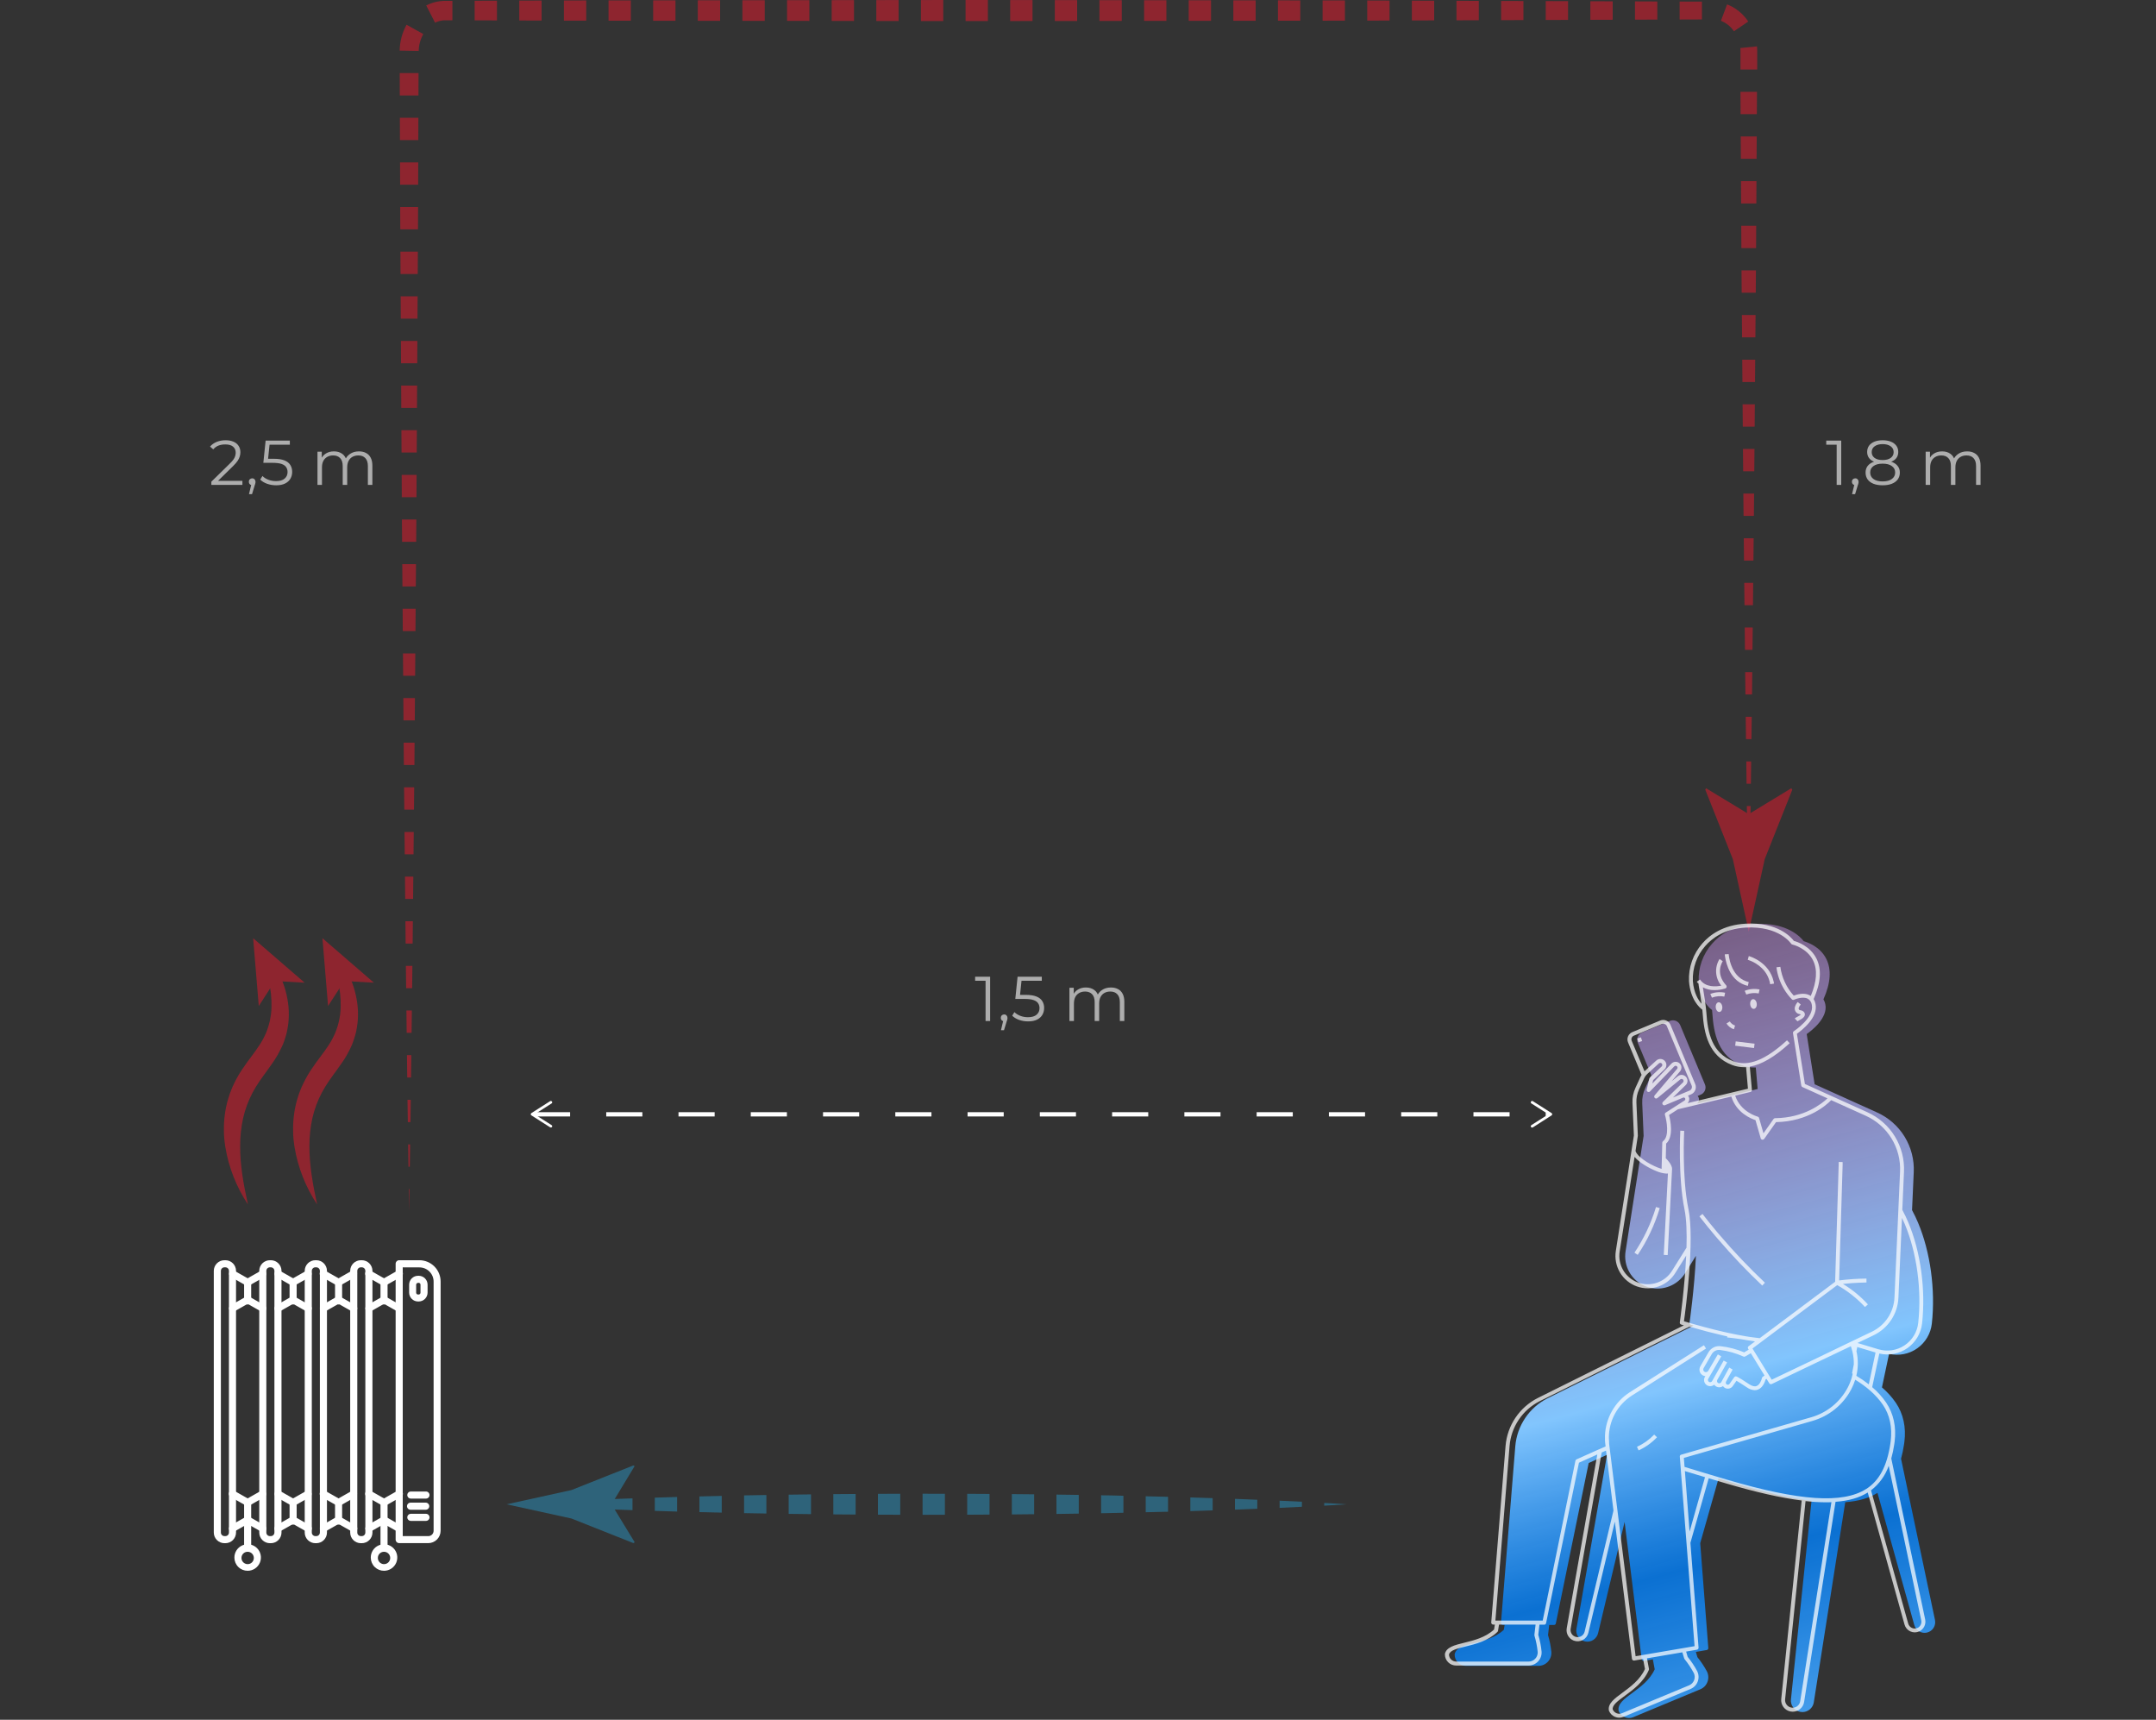 <svg width="716" height="571" viewBox="0 0 716 571" fill="none" xmlns="http://www.w3.org/2000/svg">
<rect x="0" y="0" width="716" height="571" fill="#333333" stroke="none"/>
<path d="M131.39 511.203V419.602C131.391 419.29 131.516 418.991 131.737 418.77C131.958 418.549 132.257 418.424 132.569 418.423H139.263C141.137 418.424 142.932 419.169 144.257 420.494C145.582 421.818 146.326 423.614 146.328 425.488V508.238C146.328 509.331 145.894 510.379 145.122 511.151C144.349 511.923 143.301 512.357 142.209 512.357H132.569C132.261 512.357 131.964 512.237 131.744 512.021C131.523 511.805 131.396 511.511 131.39 511.203V511.203ZM133.749 420.788V510.029H142.234C142.702 510.028 143.15 509.841 143.481 509.51C143.812 509.179 143.998 508.731 144 508.263V425.512C143.998 424.264 143.501 423.067 142.618 422.184C141.734 421.302 140.537 420.807 139.288 420.807L133.749 420.788Z" fill="white"/>
<path d="M116.297 508.844V421.955C116.299 421.019 116.671 420.121 117.333 419.459C117.995 418.797 118.893 418.424 119.829 418.423H120.157C121.093 418.424 121.99 418.797 122.652 419.459C123.315 420.121 123.687 421.019 123.689 421.955V508.844C123.687 509.78 123.315 510.677 122.652 511.34C121.99 512.002 121.093 512.374 120.157 512.376H119.829C118.893 512.374 117.995 512.002 117.333 511.34C116.671 510.677 116.299 509.78 116.297 508.844V508.844ZM119.829 420.782C119.518 420.782 119.22 420.905 119 421.126C118.78 421.346 118.656 421.644 118.656 421.955V508.844C118.656 509.155 118.779 509.454 118.999 509.675C119.219 509.897 119.517 510.021 119.829 510.023H120.157C120.468 510.021 120.767 509.897 120.987 509.675C121.206 509.454 121.33 509.155 121.33 508.844V421.955C121.33 421.644 121.206 421.346 120.986 421.126C120.766 420.905 120.468 420.782 120.157 420.782H119.829Z" fill="white"/>
<path d="M127.536 433.121C127.691 433.121 127.844 433.09 127.987 433.031C128.129 432.971 128.259 432.884 128.368 432.775C128.477 432.665 128.563 432.535 128.622 432.392C128.681 432.249 128.71 432.096 128.71 431.941V425.766C128.688 425.468 128.555 425.19 128.336 424.987C128.118 424.784 127.831 424.671 127.533 424.671C127.235 424.671 126.948 424.784 126.73 424.987C126.512 425.19 126.378 425.468 126.357 425.766V431.941C126.357 432.254 126.481 432.554 126.702 432.775C126.923 432.996 127.223 433.121 127.536 433.121V433.121Z" fill="white"/>
<path d="M127.536 426.951C127.74 426.951 127.94 426.898 128.117 426.797L133.15 423.944C133.292 423.872 133.419 423.772 133.522 423.65C133.625 423.527 133.702 423.386 133.749 423.233C133.795 423.08 133.81 422.919 133.792 422.76C133.775 422.601 133.725 422.448 133.646 422.309C133.568 422.17 133.461 422.048 133.334 421.951C133.207 421.855 133.062 421.785 132.907 421.746C132.751 421.707 132.59 421.7 132.432 421.725C132.275 421.751 132.124 421.808 131.989 421.894L126.956 424.747C126.73 424.875 126.553 425.075 126.452 425.315C126.351 425.554 126.332 425.821 126.398 426.072C126.465 426.324 126.612 426.546 126.818 426.705C127.024 426.864 127.276 426.951 127.536 426.951V426.951Z" fill="white"/>
<path d="M127.536 426.951C127.797 426.953 128.051 426.869 128.258 426.71C128.465 426.552 128.614 426.33 128.68 426.077C128.747 425.825 128.728 425.558 128.625 425.318C128.523 425.079 128.344 424.88 128.117 424.753L123.09 421.894C122.955 421.808 122.804 421.751 122.646 421.725C122.488 421.7 122.327 421.707 122.172 421.746C122.017 421.785 121.871 421.855 121.744 421.951C121.617 422.048 121.511 422.17 121.432 422.309C121.353 422.448 121.304 422.601 121.286 422.76C121.269 422.919 121.284 423.08 121.33 423.233C121.376 423.386 121.453 423.527 121.556 423.65C121.659 423.772 121.786 423.872 121.929 423.944L126.962 426.797C127.137 426.897 127.335 426.95 127.536 426.951V426.951Z" fill="white"/>
<path d="M132.569 435.59C132.829 435.59 133.082 435.503 133.287 435.344C133.493 435.185 133.641 434.963 133.707 434.711C133.773 434.46 133.754 434.193 133.654 433.954C133.553 433.714 133.376 433.514 133.15 433.386L128.117 430.533C127.982 430.447 127.831 430.39 127.673 430.365C127.515 430.339 127.354 430.346 127.199 430.385C127.044 430.424 126.898 430.494 126.771 430.59C126.644 430.687 126.538 430.809 126.459 430.948C126.38 431.087 126.331 431.241 126.313 431.399C126.295 431.558 126.31 431.719 126.357 431.872C126.403 432.025 126.48 432.167 126.583 432.289C126.686 432.411 126.813 432.511 126.956 432.583L131.989 435.436C132.165 435.537 132.365 435.59 132.569 435.59V435.59Z" fill="white"/>
<path d="M122.503 435.591C122.707 435.591 122.907 435.537 123.084 435.436L128.117 432.583C128.372 432.421 128.556 432.167 128.63 431.873C128.703 431.58 128.661 431.269 128.512 431.006C128.363 430.742 128.118 430.546 127.828 430.458C127.539 430.37 127.226 430.397 126.956 430.533L121.923 433.392C121.697 433.521 121.52 433.72 121.419 433.96C121.318 434.2 121.299 434.466 121.366 434.718C121.432 434.969 121.579 435.192 121.785 435.351C121.991 435.51 122.243 435.596 122.503 435.597V435.591Z" fill="white"/>
<path d="M127.536 515.229C127.691 515.229 127.844 515.199 127.987 515.139C128.129 515.08 128.259 514.993 128.368 514.883C128.477 514.774 128.563 514.644 128.622 514.501C128.681 514.358 128.71 514.204 128.71 514.05V498.852C128.688 498.555 128.555 498.277 128.336 498.074C128.118 497.871 127.831 497.758 127.533 497.758C127.235 497.758 126.948 497.871 126.73 498.074C126.512 498.277 126.378 498.555 126.357 498.852V514.044C126.356 514.199 126.386 514.353 126.445 514.497C126.504 514.641 126.59 514.771 126.7 514.882C126.81 514.992 126.94 515.079 127.083 515.139C127.227 515.199 127.381 515.229 127.536 515.229V515.229Z" fill="white"/>
<path d="M127.536 500.038C127.74 500.038 127.94 499.985 128.117 499.883L133.15 497.03C133.292 496.958 133.419 496.858 133.522 496.736C133.625 496.614 133.702 496.472 133.749 496.319C133.795 496.166 133.81 496.005 133.792 495.847C133.775 495.688 133.725 495.534 133.646 495.395C133.568 495.256 133.461 495.135 133.334 495.038C133.207 494.941 133.062 494.871 132.907 494.832C132.751 494.793 132.59 494.786 132.432 494.812C132.275 494.837 132.124 494.894 131.989 494.98L126.956 497.833C126.73 497.962 126.553 498.161 126.452 498.401C126.351 498.641 126.332 498.907 126.398 499.158C126.465 499.41 126.612 499.632 126.818 499.791C127.024 499.95 127.276 500.037 127.536 500.038V500.038Z" fill="white"/>
<path d="M127.536 500.038C127.796 500.037 128.049 499.95 128.254 499.791C128.46 499.632 128.608 499.41 128.674 499.158C128.74 498.907 128.721 498.641 128.621 498.401C128.52 498.161 128.343 497.962 128.117 497.833L123.084 494.98C122.949 494.894 122.798 494.837 122.64 494.812C122.482 494.786 122.321 494.793 122.166 494.832C122.011 494.871 121.865 494.941 121.738 495.038C121.611 495.135 121.505 495.256 121.426 495.395C121.347 495.534 121.298 495.688 121.28 495.847C121.263 496.005 121.277 496.166 121.324 496.319C121.37 496.472 121.447 496.614 121.55 496.736C121.653 496.858 121.78 496.958 121.923 497.03L126.956 499.883C127.132 499.985 127.332 500.038 127.536 500.038V500.038Z" fill="white"/>
<path d="M132.569 508.671C132.83 508.673 133.084 508.588 133.291 508.43C133.498 508.272 133.647 508.049 133.713 507.797C133.78 507.545 133.761 507.278 133.658 507.038C133.556 506.798 133.377 506.599 133.15 506.472L128.117 503.619C127.982 503.534 127.831 503.476 127.673 503.451C127.515 503.426 127.354 503.433 127.199 503.471C127.044 503.51 126.898 503.58 126.771 503.677C126.644 503.774 126.538 503.895 126.459 504.034C126.38 504.173 126.331 504.327 126.313 504.486C126.295 504.645 126.31 504.805 126.357 504.958C126.403 505.111 126.48 505.253 126.583 505.375C126.686 505.498 126.813 505.598 126.956 505.669L131.989 508.522C132.167 508.619 132.366 508.67 132.569 508.671V508.671Z" fill="white"/>
<path d="M122.503 508.671C122.706 508.67 122.905 508.619 123.084 508.523L128.117 505.67C128.372 505.508 128.556 505.253 128.63 504.96C128.703 504.666 128.661 504.355 128.512 504.092C128.363 503.829 128.118 503.633 127.828 503.545C127.539 503.457 127.226 503.483 126.956 503.619L121.923 506.472C121.695 506.599 121.516 506.798 121.414 507.038C121.312 507.278 121.292 507.545 121.359 507.797C121.426 508.049 121.574 508.272 121.781 508.43C121.988 508.588 122.242 508.673 122.503 508.671V508.671Z" fill="white"/>
<path d="M101.198 508.844V421.955C101.2 421.019 101.572 420.121 102.234 419.459C102.897 418.797 103.794 418.424 104.73 418.423H105.051C105.988 418.424 106.885 418.797 107.547 419.459C108.21 420.121 108.582 421.019 108.584 421.955V508.844C108.582 509.78 108.21 510.677 107.547 511.34C106.885 512.002 105.988 512.374 105.051 512.376H104.73C103.794 512.374 102.897 512.002 102.234 511.34C101.572 510.677 101.2 509.78 101.198 508.844V508.844ZM104.73 420.782C104.576 420.781 104.423 420.811 104.279 420.869C104.136 420.928 104.006 421.014 103.897 421.123C103.787 421.232 103.7 421.362 103.641 421.505C103.581 421.648 103.551 421.801 103.551 421.955V508.844C103.551 508.999 103.581 509.152 103.641 509.295C103.7 509.438 103.787 509.568 103.896 509.678C104.006 509.787 104.136 509.874 104.279 509.933C104.422 509.993 104.575 510.023 104.73 510.023H105.051C105.364 510.021 105.663 509.897 105.884 509.676C106.105 509.455 106.229 509.156 106.231 508.844V421.955C106.229 421.643 106.104 421.345 105.883 421.125C105.662 420.905 105.363 420.782 105.051 420.782H104.73Z" fill="white"/>
<path d="M112.437 433.121C112.592 433.121 112.746 433.091 112.89 433.032C113.033 432.973 113.163 432.887 113.273 432.777C113.383 432.667 113.47 432.537 113.529 432.393C113.588 432.25 113.618 432.096 113.617 431.941V425.766C113.595 425.468 113.462 425.19 113.244 424.987C113.025 424.784 112.738 424.671 112.44 424.671C112.142 424.671 111.855 424.784 111.637 424.987C111.419 425.19 111.285 425.468 111.264 425.766V431.941C111.263 432.096 111.293 432.249 111.351 432.392C111.41 432.535 111.496 432.665 111.605 432.775C111.714 432.884 111.844 432.971 111.987 433.031C112.13 433.09 112.283 433.121 112.437 433.121V433.121Z" fill="white"/>
<path d="M112.437 426.951C112.641 426.952 112.841 426.898 113.018 426.797L118.051 423.944C118.306 423.782 118.49 423.527 118.564 423.234C118.637 422.94 118.595 422.629 118.446 422.366C118.297 422.102 118.052 421.906 117.762 421.818C117.473 421.731 117.16 421.757 116.89 421.893L111.857 424.746C111.722 424.822 111.604 424.924 111.509 425.045C111.414 425.166 111.344 425.305 111.303 425.454C111.262 425.602 111.25 425.758 111.269 425.911C111.287 426.064 111.336 426.212 111.412 426.346C111.514 426.528 111.663 426.68 111.843 426.786C112.023 426.893 112.228 426.949 112.437 426.951V426.951Z" fill="white"/>
<path d="M112.437 426.951C112.697 426.951 112.95 426.864 113.156 426.705C113.361 426.546 113.509 426.324 113.575 426.072C113.641 425.821 113.622 425.554 113.522 425.315C113.421 425.075 113.244 424.875 113.018 424.747L107.985 421.894C107.85 421.808 107.699 421.751 107.541 421.725C107.383 421.7 107.222 421.707 107.067 421.746C106.912 421.785 106.766 421.855 106.639 421.951C106.512 422.048 106.406 422.17 106.327 422.309C106.248 422.448 106.199 422.601 106.181 422.76C106.164 422.919 106.179 423.08 106.225 423.233C106.271 423.386 106.348 423.527 106.451 423.65C106.554 423.772 106.681 423.872 106.824 423.944L111.857 426.797C112.033 426.898 112.234 426.951 112.437 426.951V426.951Z" fill="white"/>
<path d="M117.47 435.59C117.73 435.59 117.983 435.503 118.189 435.344C118.394 435.185 118.542 434.963 118.608 434.711C118.674 434.46 118.655 434.193 118.555 433.954C118.454 433.714 118.277 433.514 118.051 433.386L113.018 430.533C112.883 430.447 112.732 430.39 112.574 430.365C112.416 430.339 112.255 430.346 112.1 430.385C111.945 430.424 111.799 430.494 111.672 430.59C111.545 430.687 111.439 430.809 111.36 430.948C111.281 431.087 111.232 431.241 111.214 431.399C111.197 431.558 111.211 431.719 111.258 431.872C111.304 432.025 111.381 432.167 111.484 432.289C111.587 432.411 111.714 432.511 111.857 432.583L116.89 435.436C117.066 435.537 117.267 435.59 117.47 435.59V435.59Z" fill="white"/>
<path d="M107.404 435.591C107.608 435.591 107.808 435.538 107.985 435.436L113.018 432.583C113.273 432.421 113.457 432.167 113.531 431.873C113.604 431.58 113.562 431.269 113.413 431.006C113.264 430.742 113.019 430.546 112.729 430.458C112.44 430.37 112.127 430.397 111.857 430.533L106.824 433.392C106.598 433.521 106.421 433.72 106.32 433.96C106.219 434.2 106.2 434.466 106.266 434.718C106.333 434.969 106.48 435.192 106.686 435.351C106.892 435.51 107.144 435.596 107.404 435.597V435.591Z" fill="white"/>
<path d="M112.437 506.207C112.592 506.208 112.746 506.178 112.89 506.119C113.033 506.06 113.163 505.973 113.273 505.863C113.383 505.754 113.47 505.623 113.529 505.48C113.588 505.336 113.618 505.183 113.617 505.027V498.852C113.595 498.555 113.462 498.277 113.244 498.074C113.025 497.871 112.738 497.758 112.44 497.758C112.142 497.758 111.855 497.871 111.637 498.074C111.419 498.277 111.285 498.555 111.264 498.852V505.027C111.263 505.182 111.293 505.335 111.351 505.478C111.41 505.621 111.496 505.752 111.605 505.861C111.714 505.971 111.844 506.058 111.987 506.117C112.13 506.176 112.283 506.207 112.437 506.207V506.207Z" fill="white"/>
<path d="M112.437 500.037C112.641 500.038 112.841 499.985 113.018 499.883L118.051 497.03C118.306 496.868 118.49 496.614 118.564 496.32C118.637 496.026 118.595 495.716 118.446 495.452C118.297 495.189 118.052 494.993 117.762 494.905C117.472 494.817 117.16 494.844 116.89 494.98L111.857 497.833C111.631 497.961 111.453 498.161 111.353 498.401C111.252 498.64 111.233 498.907 111.299 499.158C111.366 499.41 111.513 499.632 111.719 499.791C111.925 499.95 112.177 500.037 112.437 500.037V500.037Z" fill="white"/>
<path d="M112.437 500.038C112.697 500.037 112.95 499.95 113.156 499.791C113.361 499.632 113.509 499.41 113.575 499.158C113.641 498.907 113.622 498.641 113.522 498.401C113.421 498.161 113.244 497.962 113.018 497.833L107.985 494.98C107.85 494.894 107.699 494.837 107.541 494.812C107.383 494.786 107.222 494.793 107.067 494.832C106.912 494.871 106.766 494.941 106.639 495.038C106.512 495.135 106.406 495.256 106.327 495.395C106.248 495.534 106.199 495.688 106.181 495.847C106.164 496.005 106.179 496.166 106.225 496.319C106.271 496.472 106.348 496.614 106.451 496.736C106.554 496.858 106.681 496.958 106.824 497.03L111.857 499.883C112.033 499.985 112.234 500.038 112.437 500.038V500.038Z" fill="white"/>
<path d="M117.47 508.671C117.731 508.673 117.985 508.588 118.192 508.43C118.399 508.272 118.548 508.049 118.614 507.797C118.681 507.545 118.662 507.278 118.56 507.038C118.458 506.798 118.278 506.599 118.051 506.472L113.018 503.619C112.883 503.534 112.732 503.476 112.574 503.451C112.416 503.426 112.255 503.433 112.1 503.471C111.945 503.51 111.799 503.58 111.672 503.677C111.545 503.774 111.439 503.895 111.36 504.034C111.281 504.173 111.232 504.327 111.214 504.486C111.197 504.645 111.211 504.805 111.258 504.958C111.304 505.111 111.381 505.253 111.484 505.375C111.587 505.498 111.714 505.598 111.857 505.669L116.89 508.522C117.068 508.619 117.267 508.67 117.47 508.671V508.671Z" fill="white"/>
<path d="M107.404 508.671C107.607 508.67 107.806 508.619 107.985 508.523L113.018 505.67C113.273 505.508 113.457 505.253 113.531 504.96C113.604 504.666 113.562 504.355 113.413 504.092C113.264 503.829 113.019 503.633 112.729 503.545C112.44 503.457 112.127 503.483 111.857 503.619L106.824 506.472C106.596 506.599 106.417 506.798 106.315 507.038C106.213 507.278 106.194 507.545 106.26 507.797C106.327 508.049 106.475 508.272 106.682 508.43C106.89 508.588 107.144 508.673 107.404 508.671V508.671Z" fill="white"/>
<path d="M86.099 508.844V421.955C86.1 421.019 86.473 420.121 87.135 419.459C87.797 418.797 88.695 418.424 89.631 418.423H89.952C90.889 418.424 91.786 418.797 92.448 419.459C93.11 420.121 93.483 421.019 93.485 421.955V508.844C93.483 509.78 93.11 510.677 92.448 511.34C91.786 512.002 90.889 512.374 89.952 512.376H89.631C88.695 512.374 87.797 512.002 87.135 511.34C86.473 510.677 86.1 509.78 86.099 508.844V508.844ZM89.631 420.782C89.477 420.781 89.323 420.811 89.18 420.869C89.037 420.928 88.907 421.014 88.798 421.123C88.688 421.232 88.601 421.362 88.542 421.505C88.482 421.648 88.452 421.801 88.452 421.955V508.844C88.452 508.999 88.482 509.152 88.541 509.295C88.601 509.438 88.688 509.568 88.797 509.678C88.907 509.787 89.037 509.874 89.18 509.933C89.323 509.993 89.476 510.023 89.631 510.023H89.952C90.265 510.021 90.564 509.897 90.785 509.676C91.005 509.455 91.13 509.156 91.132 508.844V421.955C91.13 421.643 91.005 421.345 90.784 421.125C90.563 420.905 90.264 420.782 89.952 420.782H89.631Z" fill="white"/>
<path d="M97.338 433.121C97.493 433.121 97.647 433.091 97.79 433.032C97.934 432.973 98.064 432.887 98.174 432.777C98.284 432.667 98.371 432.537 98.43 432.393C98.489 432.25 98.519 432.096 98.518 431.941V425.766C98.496 425.468 98.363 425.19 98.145 424.987C97.926 424.784 97.639 424.671 97.341 424.671C97.043 424.671 96.756 424.784 96.538 424.987C96.32 425.19 96.186 425.468 96.165 425.766V431.941C96.164 432.096 96.194 432.249 96.252 432.392C96.311 432.535 96.397 432.665 96.506 432.775C96.615 432.884 96.745 432.971 96.888 433.031C97.031 433.09 97.183 433.121 97.338 433.121V433.121Z" fill="white"/>
<path d="M97.338 426.951C97.542 426.952 97.742 426.898 97.919 426.797L102.952 423.944C103.207 423.782 103.391 423.527 103.465 423.234C103.538 422.94 103.496 422.629 103.347 422.366C103.198 422.102 102.953 421.906 102.663 421.818C102.374 421.731 102.061 421.757 101.791 421.893L96.758 424.746C96.532 424.875 96.355 425.075 96.254 425.314C96.153 425.554 96.134 425.82 96.201 426.072C96.267 426.323 96.414 426.546 96.62 426.705C96.826 426.864 97.078 426.95 97.338 426.951V426.951Z" fill="white"/>
<path d="M97.338 426.951C97.599 426.953 97.853 426.868 98.06 426.71C98.267 426.552 98.416 426.329 98.483 426.077C98.549 425.825 98.53 425.558 98.428 425.318C98.326 425.078 98.147 424.879 97.919 424.752L92.886 421.893C92.615 421.757 92.303 421.731 92.013 421.818C91.724 421.906 91.479 422.102 91.33 422.366C91.18 422.629 91.138 422.94 91.212 423.234C91.285 423.527 91.469 423.782 91.725 423.944L96.758 426.797C96.934 426.898 97.135 426.951 97.338 426.951V426.951Z" fill="white"/>
<path d="M102.371 435.59C102.631 435.59 102.884 435.503 103.089 435.344C103.295 435.185 103.443 434.963 103.509 434.711C103.575 434.46 103.556 434.193 103.456 433.954C103.355 433.714 103.178 433.514 102.952 433.386L97.919 430.533C97.784 430.447 97.633 430.39 97.475 430.365C97.317 430.339 97.156 430.346 97.001 430.385C96.846 430.424 96.7 430.494 96.573 430.59C96.446 430.687 96.34 430.809 96.261 430.948C96.182 431.087 96.133 431.241 96.115 431.399C96.097 431.558 96.112 431.719 96.159 431.872C96.205 432.025 96.282 432.167 96.385 432.289C96.488 432.411 96.615 432.511 96.758 432.583L101.791 435.436C101.967 435.537 102.167 435.59 102.371 435.59V435.59Z" fill="white"/>
<path d="M92.311 435.59C92.513 435.59 92.711 435.537 92.886 435.436L97.919 432.583C98.061 432.511 98.188 432.411 98.291 432.289C98.394 432.167 98.471 432.025 98.517 431.872C98.564 431.719 98.579 431.558 98.561 431.399C98.544 431.241 98.494 431.087 98.415 430.948C98.337 430.809 98.23 430.687 98.103 430.59C97.976 430.494 97.831 430.424 97.675 430.385C97.52 430.346 97.359 430.339 97.201 430.365C97.044 430.39 96.893 430.447 96.758 430.533L91.725 433.392C91.496 433.522 91.317 433.725 91.216 433.969C91.116 434.212 91.1 434.482 91.171 434.736C91.242 434.989 91.396 435.212 91.609 435.368C91.821 435.524 92.079 435.604 92.342 435.597L92.311 435.59Z" fill="white"/>
<path d="M97.338 506.207C97.493 506.208 97.647 506.178 97.79 506.119C97.934 506.06 98.064 505.973 98.174 505.863C98.284 505.754 98.371 505.623 98.43 505.48C98.489 505.336 98.519 505.183 98.518 505.027V498.852C98.496 498.555 98.363 498.277 98.145 498.074C97.926 497.871 97.639 497.758 97.341 497.758C97.043 497.758 96.756 497.871 96.538 498.074C96.32 498.277 96.186 498.555 96.165 498.852V505.027C96.164 505.182 96.194 505.335 96.252 505.478C96.311 505.621 96.397 505.752 96.506 505.861C96.615 505.971 96.745 506.058 96.888 506.117C97.031 506.176 97.183 506.207 97.338 506.207V506.207Z" fill="white"/>
<path d="M97.338 500.037C97.542 500.038 97.742 499.985 97.919 499.883L102.952 497.03C103.207 496.868 103.391 496.614 103.465 496.32C103.538 496.026 103.496 495.716 103.347 495.452C103.198 495.189 102.953 494.993 102.663 494.905C102.374 494.817 102.061 494.844 101.791 494.98L96.758 497.833C96.532 497.961 96.355 498.161 96.254 498.401C96.153 498.64 96.134 498.907 96.201 499.158C96.267 499.41 96.414 499.632 96.62 499.791C96.826 499.95 97.078 500.037 97.338 500.037V500.037Z" fill="white"/>
<path d="M97.338 500.037C97.598 500.037 97.851 499.95 98.057 499.791C98.262 499.632 98.41 499.41 98.476 499.158C98.542 498.907 98.523 498.64 98.423 498.401C98.322 498.161 98.145 497.961 97.919 497.833L92.886 494.98C92.615 494.844 92.303 494.817 92.013 494.905C91.724 494.993 91.479 495.189 91.33 495.452C91.18 495.716 91.138 496.026 91.212 496.32C91.285 496.614 91.469 496.868 91.725 497.03L96.758 499.883C96.934 499.984 97.135 500.037 97.338 500.037V500.037Z" fill="white"/>
<path d="M102.371 508.671C102.632 508.673 102.886 508.588 103.093 508.43C103.3 508.272 103.449 508.049 103.515 507.797C103.582 507.545 103.563 507.278 103.46 507.038C103.358 506.798 103.179 506.599 102.952 506.472L97.919 503.619C97.784 503.534 97.633 503.476 97.475 503.451C97.317 503.426 97.156 503.433 97.001 503.471C96.846 503.51 96.7 503.58 96.573 503.677C96.446 503.774 96.34 503.895 96.261 504.034C96.182 504.173 96.133 504.327 96.115 504.486C96.097 504.645 96.112 504.805 96.159 504.958C96.205 505.111 96.282 505.253 96.385 505.375C96.488 505.498 96.615 505.598 96.758 505.669L101.791 508.522C101.969 508.619 102.168 508.67 102.371 508.671V508.671Z" fill="white"/>
<path d="M92.311 508.671C92.512 508.669 92.709 508.618 92.886 508.522L97.919 505.669C98.061 505.598 98.188 505.498 98.291 505.375C98.394 505.253 98.471 505.111 98.517 504.958C98.564 504.805 98.579 504.645 98.561 504.486C98.544 504.327 98.494 504.173 98.415 504.034C98.337 503.895 98.23 503.774 98.103 503.677C97.976 503.58 97.831 503.51 97.675 503.471C97.52 503.433 97.359 503.426 97.201 503.451C97.044 503.476 96.893 503.534 96.758 503.619L91.725 506.472C91.454 506.627 91.256 506.884 91.174 507.184C91.092 507.485 91.132 507.807 91.286 508.078C91.389 508.259 91.538 508.41 91.718 508.514C91.898 508.618 92.103 508.672 92.311 508.671V508.671Z" fill="white"/>
<path d="M71 508.844V421.955C71.002 421.019 71.374 420.121 72.036 419.459C72.698 418.797 73.596 418.424 74.532 418.423H74.853C75.79 418.424 76.687 418.797 77.349 419.459C78.011 420.121 78.384 421.019 78.386 421.955V508.844C78.384 509.78 78.011 510.677 77.349 511.34C76.687 512.002 75.79 512.374 74.853 512.376H74.532C73.596 512.374 72.698 512.002 72.036 511.34C71.374 510.677 71.002 509.78 71 508.844V508.844ZM74.532 420.782C74.221 420.782 73.921 420.905 73.701 421.125C73.48 421.345 73.355 421.643 73.353 421.955V508.844C73.355 509.156 73.479 509.455 73.7 509.676C73.921 509.897 74.22 510.021 74.532 510.023H74.853C75.008 510.023 75.162 509.993 75.305 509.933C75.448 509.874 75.578 509.787 75.688 509.678C75.797 509.568 75.884 509.438 75.943 509.295C76.002 509.152 76.033 508.999 76.033 508.844V421.955C76.033 421.801 76.002 421.648 75.943 421.505C75.884 421.362 75.797 421.232 75.687 421.123C75.578 421.014 75.448 420.928 75.304 420.869C75.161 420.811 75.008 420.781 74.853 420.782H74.532Z" fill="white"/>
<path d="M82.245 433.121C82.4 433.121 82.553 433.09 82.696 433.031C82.839 432.971 82.968 432.884 83.077 432.775C83.186 432.665 83.273 432.535 83.331 432.392C83.39 432.249 83.42 432.096 83.419 431.941V425.766C83.397 425.468 83.264 425.19 83.046 424.987C82.827 424.784 82.54 424.671 82.242 424.671C81.944 424.671 81.657 424.784 81.439 424.987C81.221 425.19 81.088 425.468 81.066 425.766V431.941C81.065 432.096 81.095 432.25 81.154 432.393C81.213 432.537 81.3 432.667 81.41 432.777C81.519 432.887 81.65 432.973 81.793 433.032C81.937 433.091 82.09 433.121 82.245 433.121V433.121Z" fill="white"/>
<path d="M82.246 426.951C82.449 426.951 82.649 426.898 82.826 426.797L87.853 423.944C88.109 423.782 88.292 423.527 88.366 423.234C88.439 422.94 88.397 422.629 88.248 422.366C88.099 422.102 87.854 421.906 87.564 421.818C87.275 421.731 86.962 421.757 86.692 421.893L81.665 424.746C81.437 424.873 81.258 425.072 81.156 425.312C81.054 425.552 81.035 425.819 81.101 426.071C81.168 426.323 81.317 426.546 81.524 426.704C81.731 426.862 81.985 426.947 82.246 426.945V426.951Z" fill="white"/>
<path d="M82.239 426.951C82.5 426.952 82.753 426.866 82.96 426.708C83.167 426.549 83.316 426.327 83.382 426.075C83.45 425.823 83.431 425.556 83.331 425.316C83.23 425.075 83.052 424.875 82.826 424.746L77.793 421.893C77.523 421.757 77.21 421.731 76.921 421.818C76.631 421.906 76.386 422.102 76.237 422.366C76.088 422.629 76.046 422.94 76.119 423.234C76.193 423.527 76.376 423.782 76.632 423.944L81.665 426.797C81.84 426.898 82.038 426.951 82.239 426.951Z" fill="white"/>
<path d="M87.272 435.59C87.532 435.59 87.785 435.503 87.99 435.344C88.196 435.185 88.344 434.963 88.41 434.711C88.476 434.46 88.457 434.193 88.357 433.954C88.256 433.714 88.079 433.514 87.853 433.386L82.826 430.533C82.691 430.447 82.54 430.39 82.382 430.365C82.224 430.339 82.063 430.346 81.908 430.385C81.753 430.424 81.608 430.494 81.48 430.59C81.353 430.687 81.247 430.809 81.168 430.948C81.09 431.087 81.04 431.241 81.022 431.399C81.005 431.558 81.02 431.719 81.066 431.872C81.112 432.025 81.189 432.167 81.292 432.289C81.395 432.411 81.522 432.511 81.665 432.583L86.692 435.436C86.868 435.537 87.069 435.59 87.272 435.59V435.59Z" fill="white"/>
<path d="M77.213 435.591C77.416 435.591 77.616 435.537 77.793 435.436L82.826 432.583C83.082 432.421 83.265 432.167 83.339 431.873C83.412 431.58 83.37 431.269 83.221 431.006C83.072 430.742 82.827 430.546 82.537 430.458C82.248 430.37 81.936 430.397 81.665 430.533L76.632 433.392C76.406 433.521 76.229 433.72 76.128 433.96C76.027 434.2 76.009 434.466 76.075 434.718C76.141 434.969 76.288 435.192 76.494 435.351C76.7 435.51 76.953 435.596 77.213 435.597V435.591Z" fill="white"/>
<path d="M82.246 515.229C82.4 515.229 82.553 515.199 82.696 515.139C82.839 515.08 82.968 514.993 83.077 514.883C83.186 514.774 83.273 514.644 83.331 514.501C83.39 514.358 83.42 514.204 83.419 514.05V498.852C83.397 498.555 83.264 498.277 83.046 498.074C82.828 497.871 82.54 497.758 82.242 497.758C81.944 497.758 81.657 497.871 81.439 498.074C81.221 498.277 81.088 498.555 81.066 498.852V514.044C81.064 514.199 81.094 514.354 81.152 514.498C81.211 514.642 81.298 514.773 81.407 514.883C81.517 514.994 81.648 515.081 81.792 515.141C81.936 515.2 82.09 515.23 82.246 515.229Z" fill="white"/>
<path d="M82.245 500.037C82.449 500.037 82.649 499.984 82.826 499.883L87.853 497.03C88.109 496.868 88.292 496.614 88.366 496.32C88.439 496.026 88.397 495.716 88.248 495.452C88.099 495.189 87.854 494.993 87.564 494.905C87.275 494.817 86.962 494.844 86.692 494.98L81.665 497.833C81.439 497.961 81.262 498.161 81.161 498.401C81.06 498.64 81.041 498.907 81.108 499.158C81.174 499.41 81.321 499.632 81.527 499.791C81.733 499.95 81.985 500.037 82.245 500.037V500.037Z" fill="white"/>
<path d="M82.239 500.038C82.5 500.038 82.753 499.953 82.96 499.794C83.167 499.636 83.315 499.413 83.382 499.162C83.449 498.91 83.431 498.643 83.33 498.402C83.23 498.162 83.052 497.962 82.826 497.833L77.793 494.98C77.658 494.894 77.507 494.837 77.349 494.812C77.191 494.786 77.03 494.793 76.875 494.832C76.72 494.871 76.575 494.941 76.447 495.038C76.32 495.135 76.214 495.256 76.135 495.395C76.057 495.534 76.007 495.688 75.989 495.847C75.972 496.005 75.987 496.166 76.033 496.319C76.079 496.472 76.157 496.614 76.26 496.736C76.362 496.858 76.489 496.958 76.632 497.03L81.665 499.883C81.839 499.984 82.037 500.038 82.239 500.038V500.038Z" fill="white"/>
<path d="M87.272 508.671C87.533 508.673 87.787 508.588 87.994 508.43C88.201 508.272 88.35 508.049 88.416 507.797C88.483 507.545 88.464 507.278 88.362 507.038C88.26 506.798 88.08 506.599 87.853 506.472L82.826 503.619C82.691 503.534 82.54 503.476 82.382 503.451C82.224 503.426 82.063 503.433 81.908 503.471C81.753 503.51 81.608 503.58 81.48 503.677C81.353 503.774 81.247 503.895 81.168 504.034C81.09 504.173 81.04 504.327 81.022 504.486C81.005 504.645 81.02 504.805 81.066 504.958C81.112 505.111 81.189 505.253 81.292 505.375C81.395 505.498 81.522 505.598 81.665 505.669L86.692 508.522C86.87 508.619 87.069 508.67 87.272 508.671V508.671Z" fill="white"/>
<path d="M77.212 508.671C77.415 508.67 77.615 508.619 77.793 508.522L82.826 505.669C83.096 505.514 83.294 505.258 83.377 504.957C83.459 504.656 83.418 504.335 83.264 504.064C83.189 503.929 83.088 503.81 82.967 503.715C82.845 503.619 82.706 503.549 82.557 503.507C82.409 503.466 82.253 503.455 82.1 503.474C81.947 503.493 81.799 503.542 81.665 503.619L76.632 506.472C76.404 506.599 76.225 506.798 76.123 507.038C76.021 507.278 76.002 507.545 76.068 507.797C76.135 508.049 76.283 508.272 76.49 508.43C76.698 508.588 76.952 508.673 77.212 508.671V508.671Z" fill="white"/>
<path d="M123.133 517.211C123.117 516.337 123.362 515.478 123.836 514.744C124.31 514.009 124.992 513.432 125.795 513.087C126.598 512.741 127.486 512.642 128.345 512.803C129.204 512.964 129.996 513.377 130.62 513.989C131.244 514.602 131.671 515.386 131.848 516.242C132.024 517.098 131.942 517.988 131.611 518.797C131.28 519.606 130.716 520.299 129.991 520.786C129.265 521.274 128.41 521.534 127.536 521.534C126.38 521.541 125.269 521.09 124.444 520.28C123.619 519.47 123.148 518.367 123.133 517.211V517.211ZM125.486 517.211C125.472 517.619 125.581 518.022 125.798 518.368C126.015 518.714 126.33 518.988 126.703 519.153C127.077 519.319 127.491 519.369 127.893 519.298C128.295 519.227 128.667 519.037 128.96 518.753C129.254 518.469 129.456 518.104 129.541 517.705C129.625 517.305 129.589 516.89 129.436 516.511C129.283 516.133 129.02 515.808 128.682 515.58C128.343 515.351 127.944 515.229 127.536 515.229C127.002 515.221 126.486 515.425 126.101 515.796C125.717 516.168 125.496 516.677 125.486 517.211V517.211Z" fill="white"/>
<path d="M77.842 517.211C77.826 516.337 78.071 515.478 78.545 514.744C79.019 514.009 79.701 513.432 80.504 513.087C81.307 512.741 82.195 512.642 83.054 512.803C83.913 512.964 84.706 513.377 85.329 513.989C85.953 514.602 86.38 515.386 86.557 516.242C86.734 517.098 86.651 517.988 86.32 518.797C85.99 519.606 85.425 520.299 84.7 520.786C83.974 521.274 83.12 521.534 82.245 521.534C81.089 521.541 79.978 521.09 79.153 520.28C78.328 519.47 77.857 518.367 77.842 517.211ZM80.195 517.211C80.182 517.619 80.29 518.022 80.507 518.368C80.724 518.714 81.039 518.988 81.413 519.153C81.786 519.319 82.2 519.369 82.602 519.298C83.004 519.227 83.376 519.037 83.669 518.753C83.963 518.469 84.165 518.104 84.25 517.705C84.335 517.305 84.298 516.89 84.145 516.511C83.992 516.133 83.73 515.808 83.391 515.58C83.053 515.351 82.654 515.229 82.245 515.229C81.711 515.221 81.195 515.425 80.811 515.796C80.426 516.168 80.205 516.677 80.195 517.211V517.211Z" fill="white"/>
<path d="M135.873 429.174V426.537C135.875 425.757 136.186 425.008 136.738 424.456C137.29 423.904 138.038 423.593 138.819 423.592H139.06C139.84 423.593 140.587 423.905 141.138 424.457C141.69 425.009 141.999 425.757 141.999 426.537V429.174C141.999 429.955 141.69 430.703 141.138 431.255C140.587 431.807 139.84 432.118 139.06 432.12H138.819C138.038 432.118 137.29 431.808 136.738 431.255C136.186 430.703 135.875 429.955 135.873 429.174V429.174ZM138.819 425.945C138.655 425.945 138.498 426.01 138.382 426.126C138.266 426.241 138.201 426.398 138.201 426.562V429.199C138.201 429.363 138.266 429.52 138.382 429.636C138.498 429.752 138.655 429.817 138.819 429.817H139.06C139.218 429.809 139.367 429.74 139.476 429.625C139.586 429.51 139.646 429.358 139.646 429.199V426.537C139.646 426.379 139.586 426.226 139.476 426.111C139.367 425.996 139.218 425.928 139.06 425.92L138.819 425.945Z" fill="white"/>
<path d="M136.342 497.567H141.375C141.537 497.579 141.699 497.557 141.852 497.504C142.005 497.45 142.145 497.365 142.264 497.255C142.383 497.144 142.477 497.011 142.542 496.862C142.607 496.713 142.64 496.553 142.64 496.391C142.64 496.229 142.607 496.069 142.542 495.92C142.477 495.771 142.383 495.638 142.264 495.527C142.145 495.417 142.005 495.332 141.852 495.278C141.699 495.225 141.537 495.203 141.375 495.215H136.342C136.045 495.236 135.767 495.369 135.564 495.588C135.361 495.806 135.248 496.093 135.248 496.391C135.248 496.689 135.361 496.976 135.564 497.194C135.767 497.412 136.045 497.546 136.342 497.567Z" fill="white"/>
<path d="M136.342 501.273H141.375C141.688 501.273 141.988 501.148 142.209 500.927C142.431 500.706 142.555 500.406 142.555 500.093C142.555 499.78 142.431 499.48 142.209 499.259C141.988 499.038 141.688 498.914 141.375 498.914H136.342C136.03 498.914 135.73 499.038 135.508 499.259C135.287 499.48 135.163 499.78 135.163 500.093C135.163 500.406 135.287 500.706 135.508 500.927C135.73 501.148 136.03 501.273 136.342 501.273V501.273Z" fill="white"/>
<path d="M136.342 504.972H141.375C141.537 504.983 141.699 504.962 141.852 504.908C142.005 504.854 142.145 504.769 142.264 504.659C142.383 504.549 142.477 504.415 142.542 504.266C142.607 504.118 142.64 503.957 142.64 503.795C142.64 503.633 142.607 503.473 142.542 503.324C142.477 503.176 142.383 503.042 142.264 502.932C142.145 502.821 142.005 502.736 141.852 502.683C141.699 502.629 141.537 502.607 141.375 502.619H136.342C136.045 502.64 135.767 502.774 135.564 502.992C135.361 503.21 135.248 503.497 135.248 503.795C135.248 504.093 135.361 504.38 135.564 504.599C135.767 504.817 136.045 504.95 136.342 504.972Z" fill="white"/>
<g opacity="0.66">
<path d="M135.873 402.206L135.762 394.796H135.978L135.873 402.206Z" fill="#BE1E2D"/>
<path d="M135.657 387.385L135.546 379.975H136.2L136.089 387.385H135.657Z" fill="#BE1E2D"/>
<path d="M135.441 372.564L135.33 365.153H136.416L136.305 372.564H135.441Z" fill="#BE1E2D"/>
<path d="M135.237 357.743L135.151 350.333H136.596L136.503 357.743H135.237Z" fill="#BE1E2D"/>
<path d="M135.058 342.922L134.971 335.512H136.775L136.682 342.922H135.058Z" fill="#BE1E2D"/>
<path d="M134.879 328.101L134.792 320.69H136.954L136.867 328.101H134.879Z" fill="#BE1E2D"/>
<path d="M134.712 313.286L134.638 305.875H137.108L137.034 313.286H134.712Z" fill="#BE1E2D"/>
<path d="M134.564 298.465L134.49 291.055H137.256L137.182 298.465H134.564Z" fill="#BE1E2D"/>
<path d="M134.416 283.644L134.342 276.233H137.405L137.33 283.644H134.416Z" fill="#BE1E2D"/>
<path d="M134.267 268.823L134.193 261.413H137.553L137.479 268.823H134.267Z" fill="#BE1E2D"/>
<path d="M134.119 254.002L134.057 246.591H137.682L137.627 254.002H134.119Z" fill="#BE1E2D"/>
<path d="M134.002 239.181L133.946 231.771H137.8L137.744 239.181H134.002Z" fill="#BE1E2D"/>
<path d="M133.885 224.36L133.829 216.949H137.917L137.862 224.36H133.885Z" fill="#BE1E2D"/>
<path d="M133.767 209.539L133.712 202.128H138.034L137.973 209.539H133.767Z" fill="#BE1E2D"/>
<path d="M133.65 194.718L133.594 187.307H138.152L138.09 194.718H133.65Z" fill="#BE1E2D"/>
<path d="M133.539 179.897L133.477 172.486H138.269L138.207 179.897H133.539Z" fill="#BE1E2D"/>
<path d="M133.434 165.076L133.397 157.665H138.349L138.312 165.076H133.434Z" fill="#BE1E2D"/>
<path d="M133.353 150.255L133.31 142.844H138.436L138.393 150.255H133.353Z" fill="#BE1E2D"/>
<path d="M133.267 135.433L133.224 128.023H138.516L138.479 135.433H133.267Z" fill="#BE1E2D"/>
<path d="M133.187 120.613L133.143 113.202H138.603L138.559 120.613H133.187Z" fill="#BE1E2D"/>
<path d="M133.1 105.791L133.057 98.381H138.689L138.646 105.791H133.1Z" fill="#BE1E2D"/>
<path d="M133.014 90.971L132.977 83.56H138.769L138.726 90.971H133.014Z" fill="#BE1E2D"/>
<path d="M132.934 76.149L132.903 68.739H138.843L138.813 76.149H132.934Z" fill="#BE1E2D"/>
<path d="M132.878 61.328L132.853 53.918H138.893L138.868 61.328H132.878Z" fill="#BE1E2D"/>
<path d="M132.822 46.507L132.798 39.097H138.942L138.918 46.507H132.822Z" fill="#BE1E2D"/>
<path d="M132.773 31.686L132.748 24.276H138.998L138.967 31.686H132.773Z" fill="#BE1E2D"/>
<path d="M132.73 16.797C132.778 13.794 133.562 10.849 135.015 8.22L140.573 11.307C139.615 13.022 139.091 14.945 139.047 16.909L132.73 16.797Z" fill="#BE1E2D"/>
<path d="M141.548 1.809C142.978 1.071 144.527 0.59 146.124 0.389C146.526 0.339 146.927 0.309 147.359 0.29H150.243V6.737H147.575C147.359 6.737 147.149 6.737 146.958 6.787C146.097 6.89 145.262 7.143 144.488 7.534L141.548 1.809Z" fill="#BE1E2D"/>
<path d="M157.629 0.247L165.04 0.222V6.774L157.629 6.75V0.247Z" fill="#BE1E2D"/>
<path d="M172.45 0.198L179.861 0.173V6.824L172.45 6.799V0.198Z" fill="#BE1E2D"/>
<path d="M187.271 0.148L194.682 0.142V6.861L187.271 6.849V0.148Z" fill="#BE1E2D"/>
<path d="M202.092 0.13L209.503 0.124V6.873L202.092 6.867V0.13Z" fill="#BE1E2D"/>
<path d="M216.913 0.117L224.324 0.105V6.892L216.913 6.886V0.117Z" fill="#BE1E2D"/>
<path d="M231.734 0.099L239.145 0.086V6.91L231.734 6.904V0.099Z" fill="#BE1E2D"/>
<path d="M246.555 0.08L253.966 0.074V6.929L246.555 6.917V0.08Z" fill="#BE1E2D"/>
<path d="M261.376 0.062L268.787 0.056V6.941L261.376 6.935V0.062Z" fill="#BE1E2D"/>
<path d="M276.198 0.049L283.608 0.037V6.96L276.198 6.954V0.049Z" fill="#BE1E2D"/>
<path d="M291.019 0.031L298.429 0.025V6.978L291.019 6.966V0.031Z" fill="#BE1E2D"/>
<path d="M305.84 0.013L313.25 0.006V6.991L305.84 6.985V0.013Z" fill="#BE1E2D"/>
<path d="M320.661 0L328.071 0.006V6.991L320.661 6.997V0Z" fill="#BE1E2D"/>
<path d="M335.482 0.019L342.892 0.025V6.972L335.482 6.984V0.019Z" fill="#BE1E2D"/>
<path d="M350.303 0.037L357.713 0.043V6.96L350.303 6.966V0.037Z" fill="#BE1E2D"/>
<path d="M365.124 0.049L372.534 0.062V6.941L365.124 6.947V0.049Z" fill="#BE1E2D"/>
<path d="M379.945 0.068L387.355 0.074V6.923L379.945 6.929V0.068Z" fill="#BE1E2D"/>
<path d="M394.766 0.086L402.176 0.093V6.904L394.766 6.916V0.086Z" fill="#BE1E2D"/>
<path d="M409.587 0.105L416.997 0.111V6.892L409.587 6.898V0.105Z" fill="#BE1E2D"/>
<path d="M424.408 0.117L431.819 0.13V6.873L424.408 6.879V0.117Z" fill="#BE1E2D"/>
<path d="M439.229 0.136L446.64 0.142V6.855L439.229 6.867V0.136Z" fill="#BE1E2D"/>
<path d="M454.05 0.161L461.461 0.185V6.812L454.05 6.842V0.161Z" fill="#BE1E2D"/>
<path d="M468.871 0.21L476.282 0.235V6.762L468.871 6.787V0.21Z" fill="#BE1E2D"/>
<path d="M483.692 0.259L491.103 0.29V6.713L483.692 6.737V0.259Z" fill="#BE1E2D"/>
<path d="M498.513 0.315L505.924 0.34V6.663L498.513 6.688V0.315Z" fill="#BE1E2D"/>
<path d="M513.334 0.364L520.745 0.389V6.608L513.334 6.632V0.364Z" fill="#BE1E2D"/>
<path d="M528.155 0.414L535.566 0.438V6.558L528.155 6.583V0.414Z" fill="#BE1E2D"/>
<path d="M542.976 0.463L550.387 0.494V6.509L542.976 6.534V0.463Z" fill="#BE1E2D"/>
<path d="M557.797 0.519L565.208 0.543V6.459L557.797 6.484V0.519Z" fill="#BE1E2D"/>
<path d="M573.563 1.451C576.433 2.584 578.884 4.571 580.585 7.145L575.836 10.381C574.785 8.808 573.276 7.597 571.513 6.91L573.563 1.451Z" fill="#BE1E2D"/>
<path d="M583.487 15.401C583.524 15.766 583.549 16.124 583.561 16.488C583.574 16.853 583.561 17.242 583.561 17.526V19.378V23.084H578.004V19.378V17.526C578.004 17.192 578.004 16.97 578.004 16.711C578.004 16.451 578.004 16.204 577.942 15.951L583.487 15.401Z" fill="#BE1E2D"/>
<path d="M583.487 30.494L583.444 37.905H578.047L578.003 30.494H583.487Z" fill="#BE1E2D"/>
<path d="M583.401 45.315L583.358 52.726H578.133L578.09 45.315H583.401Z" fill="#BE1E2D"/>
<path d="M583.314 60.136L583.271 67.547H578.22L578.176 60.136H583.314Z" fill="#BE1E2D"/>
<path d="M583.228 74.957L583.185 82.368H578.306L578.263 74.957H583.228Z" fill="#BE1E2D"/>
<path d="M583.141 89.778L583.08 97.189H578.411L578.349 89.778H583.141Z" fill="#BE1E2D"/>
<path d="M583.018 104.6L582.956 112.01H578.535L578.473 104.6H583.018Z" fill="#BE1E2D"/>
<path d="M582.894 119.42L582.833 126.831H578.658L578.596 119.42H582.894Z" fill="#BE1E2D"/>
<path d="M582.771 134.242L582.715 141.652H578.775L578.714 134.242H582.771Z" fill="#BE1E2D"/>
<path d="M582.654 149.062L582.592 156.473H578.899L578.837 149.062H582.654Z" fill="#BE1E2D"/>
<path d="M582.53 163.884L582.462 171.294H579.029L578.961 163.884H582.53Z" fill="#BE1E2D"/>
<path d="M582.382 178.705L582.308 186.115H579.183L579.109 178.705H582.382Z" fill="#BE1E2D"/>
<path d="M582.227 193.526L582.153 200.936H579.337L579.263 193.526H582.227Z" fill="#BE1E2D"/>
<path d="M582.073 208.347L581.993 215.757H579.492L579.418 208.347H582.073Z" fill="#BE1E2D"/>
<path d="M581.919 223.168L581.838 230.578H579.652L579.572 223.168H581.919Z" fill="#BE1E2D"/>
<path d="M581.746 237.989L581.647 245.399H579.844L579.745 237.989H581.746Z" fill="#BE1E2D"/>
<path d="M581.554 252.81L581.462 260.221H580.029L579.936 252.81H581.554Z" fill="#BE1E2D"/>
<path d="M581.369 267.631L581.27 275.041H580.22L580.122 267.631H581.369Z" fill="#BE1E2D"/>
<path d="M580.745 270.311L594.893 261.715L595.214 262.197L586.062 285.237L580.764 309.321L575.465 285.237L566.32 262.197L566.56 261.715L580.745 270.311Z" fill="#BE1E2D"/>
</g>
<g opacity="0.41">
<path d="M447.183 499.469C444.713 499.642 442.243 499.772 439.772 499.92V499.019C442.243 499.148 444.713 499.278 447.183 499.469Z" fill="#27AAE1"/>
<path d="M432.362 500.284C429.892 500.402 427.422 500.55 424.951 500.643V498.265C427.422 498.358 429.892 498.5 432.362 498.617V500.284Z" fill="#27AAE1"/>
<path d="M417.541 500.945C415.071 501.044 412.601 501.161 410.13 501.242V497.66C412.601 497.74 415.071 497.858 417.541 497.956V500.945Z" fill="#27AAE1"/>
<path d="M402.72 501.482L395.309 501.723V497.184L402.72 497.419V501.482Z" fill="#27AAE1"/>
<path d="M387.899 501.927L380.488 502.1V496.802L387.899 496.974V501.927Z" fill="#27AAE1"/>
<path d="M373.078 502.273C370.608 502.329 368.137 502.403 365.667 502.434V496.468C368.137 496.468 370.608 496.573 373.078 496.629V502.273Z" fill="#27AAE1"/>
<path d="M358.257 502.557L350.846 502.668V496.24L358.257 496.344V502.557Z" fill="#27AAE1"/>
<path d="M343.436 502.755L336.025 502.829V496.079L343.436 496.147V502.755Z" fill="#27AAE1"/>
<path d="M328.615 502.878L321.204 502.921V495.98L328.615 496.023V502.878Z" fill="#27AAE1"/>
<path d="M313.794 502.934L306.383 502.952V495.956L313.794 495.968V502.934Z" fill="#27AAE1"/>
<path d="M298.973 502.934L291.562 502.915V495.986L298.973 495.968V502.934Z" fill="#27AAE1"/>
<path d="M284.151 502.866L276.741 502.81V496.091L284.151 496.036V502.866Z" fill="#27AAE1"/>
<path d="M269.33 502.73L261.92 502.643V496.264L269.33 496.172V502.73Z" fill="#27AAE1"/>
<path d="M254.509 502.526L247.099 502.396V496.505L254.509 496.382V502.526Z" fill="#27AAE1"/>
<path d="M239.688 502.224L232.278 502.051V496.851L239.688 496.678V502.224Z" fill="#27AAE1"/>
<path d="M224.867 501.878C222.397 501.816 219.927 501.723 217.457 501.643V497.259C219.927 497.184 222.397 497.086 224.867 497.03V501.878Z" fill="#27AAE1"/>
<path d="M210.046 501.402C207.576 501.316 205.106 501.254 202.636 501.149V497.753C205.106 497.648 207.576 497.586 210.046 497.5V501.402Z" fill="#27AAE1"/>
<path d="M203.087 499.469L210.781 512.067L210.349 512.351L189.785 504.181L168.257 499.469L189.76 494.739L210.324 486.569L210.756 486.785L203.087 499.469Z" fill="#27AAE1"/>
</g>
<path d="M177.329 369.983H514.433" stroke="white" stroke-width="1.42" stroke-miterlimit="10" stroke-dasharray="12 12"/>
<path d="M183.306 374.182C183.34 374.134 183.364 374.079 183.376 374.021C183.388 373.963 183.388 373.903 183.375 373.845C183.363 373.787 183.339 373.733 183.305 373.684C183.271 373.636 183.227 373.595 183.177 373.565L177.526 369.97L183.177 366.37C183.228 366.34 183.272 366.3 183.307 366.251C183.342 366.203 183.366 366.148 183.378 366.09C183.391 366.032 183.39 365.972 183.378 365.914C183.366 365.856 183.341 365.801 183.306 365.753C183.276 365.702 183.235 365.659 183.187 365.624C183.139 365.59 183.084 365.566 183.027 365.553C182.969 365.541 182.909 365.54 182.851 365.551C182.793 365.561 182.738 365.584 182.689 365.617L176.464 369.581C176.402 369.621 176.35 369.676 176.314 369.74C176.279 369.805 176.26 369.878 176.26 369.952C176.26 370.026 176.279 370.099 176.314 370.163C176.35 370.228 176.402 370.283 176.464 370.322L182.689 374.287C182.762 374.33 182.845 374.354 182.93 374.355C183.002 374.36 183.074 374.347 183.14 374.317C183.206 374.286 183.263 374.24 183.306 374.182V374.182Z" fill="white"/>
<path d="M508.437 374.182C508.404 374.133 508.382 374.078 508.371 374.02C508.36 373.962 508.361 373.902 508.373 373.844C508.386 373.787 508.41 373.732 508.445 373.684C508.479 373.636 508.522 373.595 508.573 373.565L514.223 369.97L508.573 366.37C508.522 366.34 508.478 366.3 508.443 366.252C508.408 366.204 508.383 366.149 508.371 366.091C508.358 366.033 508.357 365.973 508.369 365.915C508.38 365.857 508.403 365.801 508.437 365.753C508.468 365.702 508.508 365.659 508.557 365.624C508.605 365.59 508.659 365.566 508.717 365.553C508.775 365.541 508.834 365.54 508.892 365.551C508.95 365.561 509.005 365.584 509.055 365.617L515.286 369.581C515.347 369.622 515.397 369.677 515.432 369.742C515.466 369.806 515.484 369.879 515.484 369.952C515.484 370.025 515.466 370.098 515.432 370.162C515.397 370.227 515.347 370.282 515.286 370.322L509.055 374.318C508.984 374.361 508.903 374.384 508.82 374.386C508.744 374.387 508.669 374.369 508.602 374.333C508.535 374.297 508.479 374.246 508.437 374.182V374.182Z" fill="white"/>
<g opacity="0.66">
<path d="M105.311 399.884C101.49 394.119 98.931 387.612 97.801 380.79C97.647 379.919 97.585 379.036 97.474 378.153C97.363 377.27 97.351 376.38 97.344 375.485C97.305 373.681 97.404 371.877 97.641 370.088C97.87 368.278 98.255 366.49 98.789 364.746C99.04 363.862 99.336 362.992 99.679 362.14L100.197 360.862L100.784 359.626C101.167 358.787 101.624 358.002 102.062 357.206C102.501 356.409 103.007 355.662 103.495 354.927C104.477 353.439 105.496 352.074 106.496 350.746C107.497 349.418 108.398 348.146 109.226 346.893C110.02 345.668 110.71 344.379 111.289 343.039C112.426 340.328 113.054 337.431 113.141 334.492C113.224 331.394 112.885 328.299 112.135 325.291L115.976 323.945C117.497 327.218 118.447 330.726 118.786 334.32C118.955 336.17 118.93 338.033 118.711 339.877C118.594 340.804 118.434 341.73 118.242 342.656C118.021 343.581 117.754 344.495 117.439 345.392C117.279 345.837 117.124 346.288 116.951 346.732L116.365 348.023C116.173 348.455 115.945 348.863 115.747 349.258C115.55 349.653 115.315 350.085 115.074 350.493C114.148 352.08 113.123 353.507 112.128 354.884L110.677 356.891C110.189 357.545 109.739 358.188 109.294 358.836C108.427 360.092 107.629 361.395 106.904 362.739C105.492 365.406 104.434 368.246 103.755 371.187C103.081 374.228 102.745 377.335 102.754 380.45C102.711 386.755 103.878 393.252 105.311 399.884Z" fill="#BE1E2D"/>
<path d="M107.083 311.514L124.171 326.273L114.315 325.723L108.948 334.017L107.083 311.514Z" fill="#BE1E2D"/>
</g>
<g opacity="0.66">
<path d="M82.332 399.884C78.509 394.121 75.95 387.613 74.823 380.79C74.668 379.919 74.606 379.036 74.495 378.153C74.384 377.27 74.366 376.38 74.359 375.485C74.322 373.681 74.423 371.876 74.662 370.088C74.888 368.277 75.273 366.49 75.811 364.746C76.061 363.862 76.358 362.992 76.7 362.14L77.219 360.862L77.805 359.626C78.182 358.787 78.639 358.002 79.084 357.206C79.528 356.409 80.028 355.662 80.516 354.927C81.498 353.439 82.517 352.074 83.518 350.746C84.518 349.418 85.42 348.146 86.241 346.893C87.039 345.67 87.731 344.38 88.31 343.039C89.448 340.329 90.076 337.431 90.162 334.492C90.247 331.394 89.91 328.299 89.162 325.291L92.997 323.945C94.52 327.217 95.472 330.726 95.813 334.32C95.979 336.17 95.955 338.032 95.739 339.877C95.615 340.804 95.461 341.73 95.263 342.656C95.045 343.581 94.779 344.494 94.467 345.392C94.306 345.837 94.145 346.288 93.979 346.732L93.361 348.023C93.176 348.455 92.948 348.863 92.744 349.258C92.54 349.653 92.311 350.085 92.07 350.493C91.144 352.08 90.113 353.507 89.125 354.884L87.674 356.891C87.186 357.545 86.735 358.188 86.284 358.836C85.419 360.093 84.623 361.395 83.9 362.739C82.486 365.405 81.427 368.245 80.751 371.187C80.077 374.228 79.742 377.335 79.751 380.45C79.701 386.755 80.862 393.252 82.332 399.884Z" fill="#BE1E2D"/>
<path d="M84.073 311.514L101.161 326.273L91.299 325.723L85.938 334.017L84.073 311.514Z" fill="#BE1E2D"/>
</g>
<path d="M642.598 537.85L631.328 484.333C631.746 482.808 632.072 481.26 632.304 479.695C632.353 479.38 632.397 479.078 632.44 478.744C633.057 473.884 632.063 469.401 629.618 465.776C628.308 463.873 626.753 462.152 624.992 460.657L627.351 449.498C628.95 449.874 630.609 449.906 632.222 449.594C633.834 449.282 635.361 448.631 636.703 447.685C638.045 446.739 639.172 445.519 640.008 444.106C640.844 442.693 641.371 441.119 641.555 439.487C642.79 428.248 641.085 415.724 636.991 405.992C636.417 404.627 635.756 403.213 634.984 401.792L635.546 389.201C635.743 385.051 634.684 380.938 632.509 377.398C630.333 373.859 627.141 371.057 623.35 369.359L602.631 360.003L600 343.329C601.513 342.273 607.164 337.975 606.176 333.412C606.066 332.844 605.857 332.301 605.558 331.806C607.954 326.44 608.275 321.925 606.509 318.381C604.41 314.188 600.099 312.823 599 312.495C598.135 311.328 593.683 306.184 582.913 306.783C575.428 307.197 570.994 310.563 568.592 313.311C565.525 316.771 563.925 321.289 564.133 325.909C564.615 332.004 567.622 334.659 568.567 335.351C568.604 335.727 568.635 336.067 568.654 336.345C569.111 343.268 570.636 350.746 578.491 353.71C579.743 354.189 581.072 354.434 582.413 354.433C582.641 354.433 582.863 354.433 583.092 354.433L583.709 361.572L563.658 366.37C563.924 366.113 564.106 365.782 564.182 365.419C564.258 365.057 564.224 364.681 564.084 364.338C564.01 364.172 563.914 364.016 563.8 363.875L564.8 363.455C565.117 363.323 565.404 363.131 565.646 362.887C565.888 362.644 566.08 362.356 566.21 362.039C566.34 361.721 566.407 361.382 566.405 361.039C566.404 360.696 566.335 360.356 566.202 360.04L557.989 340.365C557.857 340.049 557.664 339.761 557.421 339.519C557.178 339.277 556.889 339.086 556.572 338.955C556.255 338.825 555.915 338.759 555.572 338.76C555.229 338.762 554.89 338.831 554.574 338.963L545.311 342.817C544.672 343.084 544.166 343.594 543.903 344.234C543.64 344.875 543.642 345.593 543.909 346.232L548.404 357.008C548.259 357.243 548.127 357.487 548.009 357.737L546.348 361.349C545.639 362.896 545.307 364.589 545.378 366.29L545.842 377.146L539.851 415.434C539.468 417.827 539.909 420.28 541.102 422.39C542.294 424.5 544.168 426.143 546.416 427.05C547.688 427.569 549.05 427.835 550.424 427.834C552.303 427.837 554.15 427.349 555.783 426.42C557.416 425.491 558.779 424.152 559.736 422.536L563.213 416.978C562.719 427.779 561.12 438.987 561.095 439.16C561.073 439.314 561.108 439.471 561.191 439.602C561.275 439.734 561.403 439.831 561.552 439.876L562.435 440.136L513.896 464.282C510.917 465.797 508.374 468.048 506.508 470.821C504.642 473.594 503.514 476.797 503.231 480.128L498.476 538.794C498.466 538.884 498.476 538.974 498.505 539.06C498.534 539.145 498.581 539.223 498.643 539.288C498.703 539.357 498.777 539.411 498.86 539.447C498.943 539.483 499.034 539.501 499.124 539.498H499.68L499.415 541.129C496.555 543.809 492.622 544.76 489.491 545.532C486.36 546.304 483.519 546.989 483.087 549.268C483.081 549.309 483.081 549.35 483.087 549.391C483.087 550.374 483.477 551.317 484.172 552.011C484.867 552.706 485.809 553.097 486.792 553.097H510.907C511.496 553.1 512.079 552.98 512.62 552.745C513.16 552.51 513.645 552.165 514.044 551.732C514.448 551.3 514.758 550.79 514.957 550.234C515.156 549.677 515.238 549.086 515.199 548.496C515.011 546.594 514.64 544.714 514.094 542.883L514.483 539.529H516.07C516.218 539.531 516.362 539.48 516.475 539.385C516.588 539.289 516.664 539.157 516.687 539.011L527.599 485.754L533.695 483.024L523.542 540.74C523.368 541.683 523.571 542.656 524.106 543.452C524.641 544.247 525.466 544.801 526.405 544.996C527.344 545.191 528.322 545.01 529.129 544.492C529.936 543.975 530.509 543.162 530.724 542.228L539.524 505.324L545.199 550.874C545.211 550.96 545.241 551.043 545.285 551.119C545.33 551.194 545.389 551.26 545.459 551.312C545.57 551.398 545.707 551.444 545.848 551.442H545.959L548.905 550.941L549.522 554.251C547.91 557.827 544.656 560.211 542.038 562.131C539.419 564.052 537.097 565.763 537.548 568.035L537.585 568.152C537.769 568.599 538.039 569.005 538.38 569.346C538.721 569.687 539.127 569.957 539.574 570.141C540.019 570.328 540.498 570.425 540.982 570.425C541.465 570.425 541.944 570.328 542.39 570.141L564.671 560.878C565.217 560.654 565.711 560.319 566.12 559.894C566.53 559.469 566.846 558.962 567.048 558.408C567.256 557.854 567.347 557.263 567.318 556.673C567.288 556.082 567.137 555.504 566.875 554.974C565.973 553.288 564.91 551.694 563.701 550.213L563.195 548.465L566.783 547.848C566.863 547.838 566.941 547.812 567.012 547.772C567.083 547.732 567.145 547.678 567.195 547.613C567.245 547.549 567.282 547.476 567.303 547.397C567.324 547.319 567.33 547.237 567.32 547.156L564.633 512.376L570.716 490.941L576.435 492.633C586.383 495.566 594.689 497.456 601.6 498.327L594.77 564.225C594.666 565.178 594.927 566.136 595.5 566.905C596.072 567.675 596.914 568.2 597.857 568.375C598.097 568.424 598.341 568.449 598.586 568.449C599.497 568.445 600.377 568.118 601.068 567.525C601.759 566.932 602.217 566.112 602.359 565.213L612.802 498.759C617.193 498.438 620.719 497.419 623.504 495.671L635.719 539.517C635.957 540.411 636.537 541.177 637.333 541.649C638.129 542.122 639.079 542.263 639.978 542.043C640.878 541.823 641.655 541.26 642.144 540.474C642.632 539.687 642.793 538.741 642.592 537.837L642.598 537.85Z" fill="url(#paint0_linear_2531_9764)"/>
<g opacity="0.73">
<path d="M639.356 537.757L628.086 484.247C628.509 482.721 628.837 481.17 629.068 479.603C629.117 479.286 629.161 478.971 629.198 478.658C629.815 473.792 628.827 469.315 626.382 465.69C625.074 463.782 623.516 462.058 621.75 460.564L624.115 449.405C625.714 449.781 627.374 449.814 628.986 449.502C630.598 449.189 632.125 448.538 633.467 447.593C634.809 446.647 635.936 445.427 636.772 444.014C637.608 442.601 638.136 441.026 638.319 439.395C639.554 428.155 637.843 415.632 633.755 405.905C633.181 404.54 632.52 403.126 631.748 401.7L632.304 389.108C632.504 384.959 631.448 380.846 629.273 377.307C627.098 373.768 623.906 370.968 620.114 369.273L599.401 359.904L596.746 343.231C598.253 342.175 603.909 337.877 602.921 333.313C602.811 332.746 602.602 332.202 602.304 331.707C604.694 326.341 605.015 321.827 603.249 318.288C601.155 314.095 596.845 312.693 595.739 312.397C594.881 311.236 590.428 306.085 579.683 306.685C572.198 307.104 567.765 310.464 565.362 313.218C562.295 316.678 560.698 321.197 560.91 325.816C561.391 331.905 564.399 334.56 565.338 335.252C565.381 335.629 565.412 335.968 565.43 336.246C565.887 343.169 567.412 350.647 575.268 353.618C576.521 354.092 577.849 354.335 579.189 354.334C579.411 354.334 579.64 354.334 579.868 354.334L580.486 361.473L560.428 366.271C560.695 366.015 560.879 365.684 560.956 365.322C561.033 364.96 561 364.583 560.86 364.24C560.787 364.072 560.689 363.916 560.57 363.776L561.577 363.363C562.216 363.094 562.722 362.583 562.985 361.942C563.247 361.3 563.245 360.581 562.979 359.941L554.753 340.248C554.487 339.608 553.977 339.101 553.337 338.837C552.696 338.573 551.977 338.574 551.338 338.84L542.075 342.693C541.436 342.961 540.93 343.471 540.667 344.111C540.404 344.751 540.406 345.47 540.673 346.108L545.169 356.885C545.019 357.117 544.887 357.361 544.773 357.613L543.112 361.232C542.399 362.778 542.066 364.472 542.143 366.173L542.606 377.023L536.609 415.348C536.223 417.819 536.711 420.349 537.99 422.499C539.269 424.649 541.258 426.286 543.615 427.127C545.971 427.968 548.547 427.96 550.898 427.105C553.249 426.25 555.228 424.601 556.494 422.443L559.977 416.885C559.477 427.686 557.884 438.894 557.859 439.067C557.829 439.223 557.86 439.383 557.945 439.517C558.03 439.65 558.163 439.745 558.316 439.784L559.193 440.043L510.66 464.189C507.681 465.705 505.138 467.956 503.272 470.729C501.406 473.502 500.278 476.705 499.995 480.035L495.234 538.702C495.228 538.791 495.24 538.88 495.27 538.964C495.3 539.048 495.347 539.125 495.408 539.191C495.468 539.256 495.542 539.308 495.623 539.344C495.705 539.38 495.793 539.399 495.882 539.4H496.438L496.173 541.036C493.313 543.71 489.38 544.667 486.255 545.433C483.13 546.199 480.283 546.89 479.845 549.175C479.842 549.214 479.842 549.254 479.845 549.293C479.845 550.275 480.235 551.218 480.93 551.913C481.625 552.608 482.567 552.998 483.55 552.998H507.634C508.226 552.999 508.812 552.879 509.355 552.644C509.899 552.41 510.388 552.067 510.794 551.635C511.199 551.204 511.511 550.694 511.711 550.137C511.911 549.58 511.995 548.988 511.957 548.397C511.772 546.495 511.404 544.615 510.858 542.784L511.247 539.431H512.834C512.982 539.432 513.126 539.381 513.239 539.286C513.352 539.191 513.428 539.058 513.452 538.912L524.364 485.655L530.459 482.925L520.3 540.641C520.159 541.482 520.312 542.346 520.734 543.088C521.156 543.829 521.82 544.402 522.616 544.711C523.103 544.897 523.625 544.976 524.146 544.944C524.667 544.912 525.175 544.77 525.636 544.525C526.096 544.279 526.499 543.938 526.818 543.525C527.137 543.112 527.366 542.637 527.488 542.129L536.282 505.231L541.964 550.775C541.976 550.861 542.005 550.945 542.049 551.02C542.094 551.095 542.153 551.161 542.223 551.213C542.332 551.298 542.467 551.344 542.606 551.343H542.717L545.669 550.837L546.286 554.147C544.675 557.722 541.42 560.106 538.802 562.027C536.183 563.947 533.861 565.658 534.312 567.93C534.318 567.971 534.33 568.011 534.349 568.048C534.532 568.495 534.802 568.901 535.143 569.242C535.485 569.584 535.891 569.853 536.338 570.036C536.782 570.223 537.26 570.32 537.743 570.32C538.225 570.32 538.703 570.223 539.148 570.036L561.435 560.773C561.981 560.549 562.474 560.213 562.883 559.788C563.293 559.363 563.609 558.857 563.812 558.303C564.019 557.749 564.11 557.158 564.079 556.567C564.048 555.977 563.896 555.399 563.633 554.869C562.735 553.182 561.674 551.588 560.465 550.108L559.959 548.36L563.547 547.743C563.706 547.714 563.849 547.628 563.948 547.5C564.047 547.372 564.096 547.212 564.084 547.051L561.379 512.252L567.456 490.818L573.174 492.516C583.123 495.443 591.429 497.333 598.339 498.203L591.546 564.101C591.443 565.056 591.703 566.014 592.276 566.785C592.848 567.555 593.69 568.081 594.634 568.258C594.876 568.302 595.122 568.324 595.369 568.325C596.279 568.322 597.159 567.994 597.851 567.402C598.542 566.809 599 565.989 599.142 565.089L609.572 498.636C613.957 498.315 617.483 497.296 620.268 495.548L632.489 539.394C632.625 539.886 632.866 540.343 633.195 540.734C633.524 541.124 633.934 541.438 634.397 541.655C634.859 541.872 635.364 541.985 635.874 541.988C636.385 541.991 636.89 541.883 637.356 541.672C638.078 541.337 638.668 540.769 639.03 540.059C639.393 539.35 639.508 538.539 639.356 537.757V537.757ZM620.62 459.632C619.302 458.601 617.92 457.654 616.483 456.797C617.128 454.111 617.14 451.312 616.52 448.621L616.791 447.244L622.862 449.059L620.62 459.632ZM632.563 406.405C636.571 415.94 638.245 428.223 637.034 439.253C636.864 440.756 636.366 442.203 635.575 443.493C634.784 444.782 633.719 445.882 632.457 446.715C631.194 447.548 629.763 448.094 628.266 448.313C626.77 448.532 625.243 448.42 623.794 447.985L616.865 445.904L622.207 443.341C624.586 442.205 626.61 440.444 628.064 438.245C629.517 436.046 630.345 433.493 630.458 430.86L631.637 404.368C631.946 405.041 632.279 405.732 632.563 406.405ZM581.307 362.56C581.462 362.53 581.6 362.441 581.692 362.313C581.784 362.184 581.823 362.025 581.801 361.868L581.103 354.137C585.019 353.488 589.348 350.938 594.344 346.368L593.461 345.405C586.241 352.018 580.585 354.229 575.669 352.377C568.524 349.672 567.122 342.978 566.671 336.135C566.554 334.332 565.949 330.312 565.523 327.823C566.713 328.458 568.046 328.775 569.395 328.743C570.605 328.738 571.807 328.555 572.964 328.2C573.065 328.169 573.157 328.113 573.232 328.038C573.307 327.964 573.362 327.872 573.393 327.771C573.424 327.669 573.43 327.562 573.41 327.458C573.39 327.355 573.345 327.257 573.279 327.175C569.457 323.08 572.044 319.289 572.124 319.147L571.772 318.9L571.056 318.399C570.216 319.752 569.82 321.333 569.923 322.922C570.026 324.511 570.623 326.028 571.63 327.261C569.92 327.601 566.369 327.922 564.578 325.217L563.497 325.933C563.704 326.253 563.942 326.55 564.207 326.823H564.059C564.319 328.181 564.769 330.948 565.084 333.276C563.997 332.041 562.509 329.731 562.194 325.711C562.009 321.441 563.493 317.266 566.332 314.07C568.567 311.508 572.711 308.377 579.745 307.981C590.861 307.364 594.782 313.261 594.819 313.323C594.913 313.467 595.059 313.569 595.227 313.607C595.276 313.607 600.037 314.706 602.112 318.881C603.638 321.969 603.347 325.915 601.353 330.682C601.203 330.579 601.046 330.486 600.883 330.404C599.031 329.484 596.659 330.207 595.69 330.571C593.285 327.898 591.737 324.567 591.243 321.005L589.953 321.166C590.094 322.327 590.35 323.471 590.719 324.581C591.611 327.286 593.101 329.756 595.078 331.806C595.169 331.9 595.288 331.962 595.417 331.985C595.545 332.007 595.678 331.988 595.795 331.93C595.795 331.93 598.555 330.695 600.309 331.572C600.682 331.776 601.001 332.065 601.242 332.416C601.482 332.767 601.636 333.169 601.692 333.591C602.619 337.858 595.801 342.335 595.733 342.379C595.633 342.445 595.553 342.538 595.502 342.647C595.451 342.756 595.43 342.876 595.443 342.996L598.197 360.429C598.211 360.538 598.253 360.64 598.319 360.727C598.385 360.814 598.473 360.882 598.574 360.923L606.898 364.684C605.046 366.42 599.179 371.175 589.508 371.261C589.404 371.26 589.302 371.284 589.21 371.333C589.118 371.381 589.04 371.452 588.983 371.539L585.642 376.282L584.179 371.193C584.146 371.083 584.086 370.984 584.003 370.904C583.921 370.824 583.82 370.766 583.709 370.736C583.648 370.736 578.022 369.236 576.256 363.77L581.307 362.56ZM541.883 345.584C541.75 345.263 541.749 344.903 541.881 344.583C542.013 344.262 542.267 344.007 542.587 343.873L551.85 340.02C552.172 339.886 552.532 339.885 552.854 340.017C553.176 340.149 553.432 340.403 553.567 340.724L561.781 360.398C561.913 360.719 561.913 361.079 561.781 361.399C561.717 361.558 561.621 361.703 561.5 361.825C561.38 361.947 561.235 362.044 561.076 362.109L558.458 363.202L555.587 364.4L559.823 360.269C560.186 359.914 560.398 359.433 560.415 358.926C560.432 358.419 560.252 357.925 559.914 357.547C559.576 357.168 559.104 356.935 558.598 356.896C558.093 356.857 557.591 357.014 557.198 357.335L555.117 359.034L557.927 355.711C558.244 355.347 558.412 354.877 558.395 354.394C558.379 353.912 558.181 353.454 557.841 353.111C557.656 352.922 557.434 352.773 557.188 352.675C556.942 352.578 556.678 352.533 556.414 352.543C556.15 352.551 555.89 352.612 555.651 352.725C555.412 352.838 555.198 352.999 555.025 353.198L548.744 359.762L549.003 358.632L552.783 355.032C552.977 354.847 553.131 354.625 553.238 354.379C553.344 354.132 553.399 353.867 553.4 353.599C553.401 353.33 553.346 353.064 553.24 352.816C553.134 352.569 552.978 352.346 552.783 352.16C552.419 351.809 551.935 351.61 551.43 351.602C550.924 351.594 550.434 351.778 550.06 352.117L546.317 355.526C546.255 355.588 546.2 355.65 546.138 355.705L541.883 345.584ZM543.915 377.128C543.918 377.085 543.918 377.041 543.915 376.998L543.446 366.08C543.386 364.592 543.678 363.111 544.298 361.757L545.959 358.138C546.242 357.515 546.65 356.955 547.157 356.496L550.899 353.087C551.026 352.967 551.194 352.901 551.369 352.901C551.543 352.901 551.711 352.967 551.838 353.087C551.905 353.152 551.958 353.23 551.994 353.316C552.03 353.402 552.048 353.494 552.048 353.587C552.049 353.679 552.031 353.771 551.994 353.856C551.958 353.941 551.905 354.017 551.838 354.081L547.917 357.786C547.825 357.873 547.761 357.985 547.731 358.107L546.885 361.745C546.843 361.886 546.85 362.038 546.905 362.175C546.961 362.311 547.061 362.425 547.19 362.497C547.319 362.569 547.469 362.595 547.614 362.571C547.76 362.546 547.893 362.473 547.991 362.362L555.988 354.099C556.044 354.028 556.115 353.97 556.196 353.93C556.278 353.889 556.367 353.867 556.457 353.865C556.543 353.862 556.629 353.877 556.708 353.909C556.788 353.941 556.86 353.989 556.92 354.05C557.033 354.16 557.1 354.309 557.107 354.466C557.114 354.623 557.06 354.777 556.957 354.896L549.547 363.628C549.424 363.749 549.354 363.913 549.352 364.085C549.351 364.257 549.417 364.422 549.538 364.545C549.658 364.668 549.822 364.738 549.994 364.74C550.166 364.742 550.332 364.675 550.455 364.555L558.02 358.379C558.093 358.319 558.178 358.275 558.27 358.25C558.361 358.226 558.457 358.221 558.551 358.237C558.645 358.249 558.735 358.282 558.815 358.335C558.894 358.387 558.96 358.457 559.008 358.54C559.091 358.669 559.126 358.823 559.11 358.976C559.093 359.129 559.024 359.271 558.915 359.38L552.239 365.882C552.135 365.989 552.07 366.129 552.056 366.277C552.041 366.426 552.078 366.575 552.161 366.7C552.243 366.825 552.366 366.918 552.508 366.964C552.65 367.009 552.804 367.005 552.943 366.951L558.958 364.437C559.089 364.385 559.235 364.385 559.366 364.437C559.456 364.475 559.534 364.536 559.591 364.615C559.649 364.694 559.684 364.787 559.693 364.884C559.702 364.981 559.684 365.078 559.642 365.166C559.599 365.254 559.534 365.329 559.452 365.382L553.19 369.408C553.067 369.481 552.973 369.593 552.923 369.727C552.874 369.861 552.872 370.008 552.919 370.143C553.487 372.039 554.487 377.294 552.301 378.882C552.222 378.942 552.157 379.019 552.111 379.108C552.065 379.197 552.039 379.294 552.036 379.394L551.813 388.101C551.418 387.978 550.967 387.824 550.442 387.614C547.355 386.379 543.73 383.976 543.211 382.272H543.137L543.915 377.128ZM560.7 401.342C558.508 390.67 559.31 375.633 559.317 375.485L558.02 375.411C558.02 375.565 557.204 390.763 559.428 401.601C560.082 404.825 560.224 409.401 560.082 414.248L555.395 421.733C554.24 423.691 552.421 425.17 550.267 425.901C548.114 426.632 545.771 426.567 543.662 425.716C541.686 424.92 540.039 423.476 538.991 421.622C537.943 419.767 537.556 417.611 537.894 415.508L542.834 384.118C544.452 386.064 547.713 387.879 549.942 388.781C551.047 389.278 552.23 389.579 553.437 389.67C553.597 389.669 553.756 389.654 553.913 389.627L552.53 416.657L553.833 416.725L555.29 388.101C555.29 386.78 553.839 385.174 553.197 384.551L553.32 379.691C555.908 377.412 554.716 371.879 554.284 370.211L557.211 368.322L574.959 364.085C576.657 369.532 581.591 371.459 582.987 371.903L584.735 377.955C584.769 378.072 584.835 378.176 584.925 378.257C585.016 378.338 585.128 378.392 585.247 378.412H585.358C585.463 378.412 585.565 378.386 585.658 378.338C585.75 378.289 585.829 378.22 585.889 378.134L589.817 372.576C600.587 372.366 606.682 366.784 608.133 365.277L619.57 370.44C623.124 372.032 626.116 374.658 628.155 377.976C630.194 381.294 631.186 385.15 631.001 389.04L630.532 399.6L630.427 402.002L629.148 430.792C629.043 433.19 628.289 435.515 626.965 437.517C625.641 439.52 623.798 441.125 621.633 442.161L615 445.335L613.259 446.169L603.539 450.856L601.878 451.653L588.378 458.094L581.993 447.731L583.185 446.836L584.586 445.792L592.442 439.92L593.738 438.95L610.14 426.692C613.572 428.616 616.682 431.066 619.354 433.954L620.33 433.096C617.908 430.445 615.117 428.157 612.042 426.303C615.711 425.864 619.799 425.815 619.848 425.815V424.512C616.813 424.549 613.782 424.755 610.77 425.129L611.931 386.693V385.835L610.628 385.792V386.409L609.443 425.58L592.188 438.481L590.892 439.45L584.395 444.31C583.376 444.205 582.302 444.063 581.184 443.903L579.893 443.699C578.016 443.39 576.007 443.001 573.866 442.532L572.594 442.248C568.567 441.334 564.115 440.148 559.236 438.691C559.804 434.714 562.837 411.704 560.718 401.366L560.7 401.342ZM574.286 454.074L572.952 456.494L572.069 458.094L571.624 458.903C571.525 459.078 571.361 459.207 571.167 459.261C571.071 459.291 570.97 459.301 570.871 459.29C570.771 459.28 570.674 459.249 570.587 459.199C570.413 459.098 570.285 458.933 570.231 458.74C570.176 458.546 570.2 458.338 570.296 458.162L572.767 453.777L573.563 452.363L572.427 451.746L569.16 457.538L568.592 458.545C568.542 458.638 568.472 458.72 568.386 458.783C568.301 458.846 568.202 458.889 568.098 458.909C567.957 458.939 567.809 458.928 567.674 458.876C567.539 458.824 567.422 458.734 567.337 458.617C567.252 458.5 567.203 458.361 567.195 458.217C567.188 458.072 567.223 457.929 567.295 457.804L571.618 450.344L570.494 449.689L569.765 450.924L567.295 455.154C567.233 455.261 567.149 455.353 567.049 455.425C566.949 455.497 566.835 455.548 566.715 455.574C566.594 455.602 566.468 455.602 566.346 455.577C566.225 455.551 566.11 455.5 566.011 455.426C565.831 455.298 565.706 455.107 565.66 454.891C565.615 454.674 565.651 454.449 565.764 454.259L568.462 449.603C568.736 449.126 569.145 448.74 569.637 448.495C570.129 448.25 570.683 448.156 571.229 448.226C573.906 448.555 576.517 449.29 578.973 450.405C579.07 450.452 579.178 450.473 579.286 450.468C579.393 450.462 579.498 450.43 579.59 450.375L581.443 449.3L585.994 456.711L585.414 457.112C585.277 457.207 585.18 457.35 585.142 457.513C585.019 458.131 584.463 459.73 583.382 460.175C582.728 460.441 581.9 460.255 580.912 459.607C576.639 456.772 576.515 456.846 576.114 457.093C576.035 457.142 575.968 457.208 575.916 457.285L574.366 459.477C574.27 459.616 574.126 459.715 573.962 459.754C573.798 459.793 573.625 459.769 573.477 459.687C573.318 459.599 573.201 459.451 573.15 459.277C573.099 459.102 573.119 458.915 573.205 458.755L573.823 457.594L574.78 455.858L575.397 454.728L574.286 454.074ZM509.851 550.725C509.571 551.027 509.232 551.266 508.855 551.43C508.477 551.594 508.07 551.678 507.659 551.676H483.575C482.955 551.675 482.361 551.433 481.917 551C481.473 550.568 481.215 549.98 481.197 549.361C481.525 547.947 483.779 547.397 486.625 546.705C489.985 545.884 494.172 544.853 497.297 541.827C497.397 541.728 497.464 541.601 497.488 541.462L497.821 539.406H509.962L509.573 542.741C509.552 542.83 509.552 542.923 509.573 543.012C510.105 544.79 510.468 546.614 510.66 548.459C510.691 548.872 510.634 549.287 510.495 549.678C510.356 550.068 510.136 550.425 509.851 550.725V550.725ZM526.235 541.802C526.08 542.388 525.706 542.892 525.19 543.211C524.675 543.531 524.057 543.64 523.463 543.518C522.869 543.395 522.345 543.05 521.998 542.553C521.651 542.055 521.507 541.444 521.597 540.845L531.904 482.258L533.355 481.641L535.825 501.55L526.235 541.802ZM562.491 555.45C562.675 555.819 562.781 556.222 562.802 556.633C562.824 557.045 562.761 557.457 562.617 557.843C562.472 558.229 562.25 558.582 561.964 558.879C561.678 559.176 561.334 559.41 560.953 559.569L538.672 568.832C538.098 569.069 537.454 569.072 536.877 568.842C536.3 568.611 535.837 568.164 535.584 567.597C535.35 566.164 537.221 564.793 539.58 563.064C542.371 561.02 545.848 558.476 547.571 554.468C547.624 554.35 547.639 554.218 547.614 554.091L546.959 550.608L558.693 548.607L559.31 550.62C559.33 550.707 559.371 550.787 559.428 550.855C560.591 552.291 561.616 553.834 562.491 555.462V555.45ZM562.762 546.569L543.18 549.91L537.159 501.594L536.696 497.888L534.38 479.319C534.38 479.195 534.38 479.066 534.38 478.942C534.331 478.436 534.306 477.929 534.3 477.429C534.281 474.629 534.972 471.87 536.309 469.41C537.646 466.949 539.585 464.869 541.945 463.362L566.566 447.75L565.869 446.651L541.247 462.262C538.817 463.814 536.798 465.931 535.364 468.432C533.929 470.934 533.121 473.745 533.009 476.626C533.009 477.127 533.009 477.633 533.009 478.133C533.009 478.633 533.065 479.029 533.12 479.479L533.219 480.239L532.206 480.696L530.774 481.314L523.573 484.537C523.476 484.576 523.391 484.639 523.325 484.72C523.259 484.801 523.215 484.898 523.196 485L512.328 538.066H496.617L501.323 480.078C501.582 476.965 502.631 473.97 504.373 471.376C506.114 468.782 508.488 466.676 511.272 465.257L535.448 453.234L547.182 447.392L561.052 440.488C565.132 441.665 568.903 442.649 572.365 443.44C572.797 443.538 573.217 443.637 573.637 443.724L573.576 444.057C575.076 444.205 576.608 444.409 578.145 444.631C579.529 444.878 580.838 445.088 582.085 445.249L582.839 445.385L581.425 446.441L580.721 446.966C580.585 447.058 580.493 447.201 580.463 447.362C580.432 447.523 580.468 447.689 580.56 447.824L580.745 448.127L579.232 449.016C576.743 447.962 574.114 447.275 571.427 446.978C570.627 446.877 569.816 447.014 569.095 447.374C568.374 447.733 567.775 448.298 567.375 448.997L564.677 453.654C564.493 453.969 564.391 454.325 564.381 454.689C564.37 455.054 564.451 455.415 564.617 455.74C564.782 456.065 565.026 456.343 565.327 456.55C565.628 456.756 565.975 456.883 566.338 456.921L566.19 457.174C565.946 457.59 565.857 458.079 565.94 458.555C566.023 459.03 566.272 459.461 566.642 459.77C567.013 460.079 567.481 460.246 567.964 460.243C568.446 460.239 568.912 460.064 569.277 459.749C569.457 460.003 569.692 460.214 569.963 460.366C570.269 460.537 570.613 460.626 570.963 460.626C571.156 460.627 571.347 460.6 571.532 460.546C571.77 460.476 571.994 460.363 572.192 460.212C572.359 460.466 572.583 460.678 572.847 460.83C573.279 461.066 573.783 461.134 574.263 461.02C574.742 460.906 575.162 460.618 575.441 460.212L576.676 458.446C577.133 458.699 578.114 459.298 580.189 460.675C580.933 461.219 581.82 461.532 582.74 461.577C583.126 461.578 583.508 461.502 583.864 461.355C585.469 460.7 586.136 458.742 586.334 458.026L586.661 457.804L587.569 459.273C587.625 459.369 587.705 459.449 587.802 459.503C587.898 459.558 588.008 459.585 588.119 459.582C588.217 459.583 588.314 459.562 588.403 459.52L603.564 452.258L605.194 451.48L614.655 446.978L614.803 447.404C614.939 447.824 615.056 448.244 615.161 448.67C615.512 450.083 615.674 451.537 615.643 452.993L615.056 456L615.278 456.13C615.186 456.569 615.075 457.007 614.951 457.439C614.609 458.586 614.157 459.697 613.599 460.755C612.351 463.112 610.642 465.193 608.573 466.875C606.505 468.556 604.118 469.804 601.557 470.544L558.328 482.981C558.181 483.016 558.052 483.104 557.966 483.228C557.879 483.352 557.841 483.504 557.859 483.654L558.094 486.655L558.199 488.051V488.113L558.6 493.263L560.07 512.172L560.36 515.914L562.762 546.569ZM561.107 508.523L559.545 488.428C561.653 489.078 563.88 489.755 566.227 490.459L561.107 508.523ZM597.833 564.898C597.724 565.539 597.372 566.113 596.851 566.501C596.329 566.889 595.679 567.061 595.034 566.981C594.389 566.902 593.799 566.577 593.388 566.074C592.976 565.571 592.775 564.928 592.824 564.28L599.617 498.401C601.873 498.658 604.14 498.792 606.41 498.802C607.028 498.802 607.646 498.802 608.207 498.759L597.833 564.898ZM619.743 494.381C611.937 499.321 597.691 498.389 573.563 491.293C568.339 489.749 563.645 488.347 559.434 487.044L559.199 484.062L601.927 471.766C604.658 470.98 607.203 469.651 609.409 467.859C611.615 466.067 613.437 463.848 614.766 461.336C615.311 460.298 615.761 459.213 616.112 458.094C619.706 460.299 622.991 463.034 625.295 466.412C627.598 469.79 628.457 473.946 627.895 478.491C627.858 478.794 627.814 479.109 627.771 479.405C626.635 486.865 624.084 491.627 619.743 494.393V494.381ZM636.8 540.511C636.505 540.645 636.185 540.714 635.861 540.712C635.537 540.711 635.218 540.639 634.925 540.503C634.631 540.366 634.371 540.167 634.162 539.92C633.952 539.674 633.799 539.384 633.712 539.072L621.361 494.825C624.07 492.745 626.112 489.918 627.234 486.692L638.041 538.004C638.149 538.502 638.085 539.023 637.859 539.48C637.634 539.937 637.26 540.305 636.8 540.524V540.511Z" fill="white"/>
<path d="M570.735 332.782C570.117 332.837 569.71 333.603 569.79 334.486C569.87 335.369 570.408 336.049 571.025 335.999C571.643 335.95 572.05 335.178 571.97 334.295C571.89 333.412 571.334 332.732 570.735 332.782Z" fill="white"/>
<path d="M582.172 331.751C581.554 331.806 581.153 332.566 581.233 333.455C581.313 334.344 581.851 335.018 582.468 334.962C583.086 334.906 583.493 334.147 583.413 333.258C583.333 332.368 582.777 331.695 582.172 331.751Z" fill="white"/>
<path d="M596.919 337.586C596.598 337.738 596.297 337.929 596.023 338.154L596.937 339.087C597.133 338.953 597.34 338.835 597.555 338.735C598.296 338.346 599.136 337.895 599.339 337.148C599.387 336.979 599.398 336.801 599.371 336.628C599.344 336.454 599.281 336.288 599.185 336.141C599.042 335.942 598.857 335.776 598.644 335.655C598.431 335.533 598.194 335.459 597.95 335.437C597.812 335.416 597.677 335.377 597.549 335.32C597.455 335.234 597.387 335.124 597.353 335.002C597.319 334.879 597.321 334.75 597.357 334.628C597.499 334.214 597.729 333.834 598.03 333.517L597.017 332.695C596.585 333.163 596.268 333.726 596.091 334.338C595.982 334.732 596.003 335.152 596.151 335.533C596.299 335.915 596.566 336.238 596.913 336.456C597.152 336.578 597.408 336.663 597.672 336.709C597.804 336.732 597.933 336.771 598.055 336.827C597.981 337.018 597.24 337.42 596.919 337.586Z" fill="white"/>
<path d="M584.346 328.527C582.69 328.191 580.973 328.348 579.405 328.978L579.677 329.595L579.949 330.213C581.257 329.704 582.684 329.578 584.061 329.848L584.346 328.527Z" fill="white"/>
<path d="M567.987 330.015L568.258 330.633L568.53 331.25C569.84 330.744 571.266 330.62 572.643 330.892L572.909 329.614C571.264 329.263 569.553 329.403 567.987 330.015Z" fill="white"/>
<path d="M576.206 340.501C575.482 340.271 574.864 339.789 574.465 339.143L573.359 339.822C573.926 340.738 574.803 341.419 575.83 341.742L576.206 340.501Z" fill="white"/>
<path d="M543.637 480.369L544.168 481.561C546.472 480.52 548.551 479.039 550.288 477.201L549.343 476.312C547.722 478.021 545.784 479.399 543.637 480.369V480.369Z" fill="white"/>
<path d="M542.797 415.922L543.878 416.644C547.074 411.864 549.538 406.633 551.19 401.125L549.954 400.755C548.334 406.138 545.922 411.249 542.797 415.922V415.922Z" fill="white"/>
<path d="M585.241 426.846L586.13 425.895C580.857 420.914 575.858 415.651 571.155 410.129C570.834 409.752 570.537 409.382 570.185 408.999C568.538 407.048 566.941 405.069 565.393 403.064L564.368 403.861C566.085 406.072 567.851 408.25 569.666 410.395L570.648 411.537C575.242 416.891 580.113 422.001 585.241 426.846V426.846Z" fill="white"/>
<path d="M580.455 327.335L580.745 326.063C580.473 326.001 580.22 325.921 579.967 325.841C574.539 323.988 574.1 316.862 574.094 316.788L572.797 316.856C572.797 316.856 572.797 317.208 572.896 317.751C573.279 320.036 574.699 326.001 580.455 327.335Z" fill="white"/>
<path d="M580.77 317.436L580.424 318.671C580.782 318.783 581.135 318.913 581.48 319.06C583.333 319.857 587.106 322.024 587.872 326.786L589.156 326.576C589.119 326.366 589.082 326.156 589.039 325.958C587.606 319.388 581.06 317.516 580.77 317.436Z" fill="white"/>
<path d="M544.937 344.411L543.718 344.817L544.13 346.053L545.349 345.647L544.937 344.411Z" fill="white"/>
<path d="M576.423 345.766L576.246 347.201L582.51 347.972L582.687 346.538L576.423 345.766Z" fill="white"/>
</g>
<path d="M327.304 339V324.93L327.976 325.644H323.839V324.3H328.816V339H327.304ZM332.414 342.066L333.338 338.181L333.506 339.084C333.184 339.084 332.911 338.979 332.687 338.769C332.477 338.559 332.372 338.286 332.372 337.95C332.372 337.614 332.477 337.341 332.687 337.131C332.911 336.921 333.177 336.816 333.485 336.816C333.807 336.816 334.066 336.928 334.262 337.152C334.472 337.376 334.577 337.642 334.577 337.95C334.577 338.062 334.57 338.174 334.556 338.286C334.542 338.398 334.514 338.524 334.472 338.664C334.43 338.804 334.374 338.972 334.304 339.168L333.422 342.066H332.414ZM341.421 339.126C340.371 339.126 339.37 338.958 338.418 338.622C337.466 338.272 336.71 337.81 336.15 337.236L336.885 336.039C337.347 336.529 337.977 336.935 338.775 337.257C339.587 337.579 340.462 337.74 341.4 337.74C342.646 337.74 343.591 337.467 344.235 336.921C344.893 336.361 345.222 335.633 345.222 334.737C345.222 334.107 345.068 333.568 344.76 333.12C344.466 332.658 343.962 332.301 343.248 332.049C342.534 331.797 341.554 331.671 340.308 331.671H337.179L337.935 324.3H345.978V325.644H338.544L339.321 324.909L338.67 331.083L337.893 330.327H340.644C342.128 330.327 343.318 330.509 344.214 330.873C345.11 331.237 345.754 331.748 346.146 332.406C346.552 333.05 346.755 333.806 346.755 334.674C346.755 335.5 346.559 336.256 346.167 336.942C345.775 337.614 345.187 338.146 344.403 338.538C343.619 338.93 342.625 339.126 341.421 339.126ZM368.934 327.87C369.83 327.87 370.607 328.045 371.265 328.395C371.937 328.731 372.455 329.249 372.819 329.949C373.197 330.649 373.386 331.531 373.386 332.595V339H371.895V332.742C371.895 331.58 371.615 330.705 371.055 330.117C370.509 329.515 369.732 329.214 368.724 329.214C367.968 329.214 367.31 329.375 366.75 329.697C366.204 330.005 365.777 330.46 365.469 331.062C365.175 331.65 365.028 332.364 365.028 333.204V339H363.537V332.742C363.537 331.58 363.257 330.705 362.697 330.117C362.137 329.515 361.353 329.214 360.345 329.214C359.603 329.214 358.952 329.375 358.392 329.697C357.832 330.005 357.398 330.46 357.09 331.062C356.796 331.65 356.649 332.364 356.649 333.204V339H355.158V327.975H356.586V330.957L356.355 330.432C356.691 329.634 357.23 329.011 357.972 328.563C358.728 328.101 359.617 327.87 360.639 327.87C361.717 327.87 362.634 328.143 363.39 328.689C364.146 329.221 364.636 330.026 364.86 331.104L364.272 330.873C364.594 329.977 365.161 329.256 365.973 328.71C366.799 328.15 367.786 327.87 368.934 327.87Z" fill="white" fill-opacity="0.6"/>
<path d="M70.192 161V159.929L76.303 153.944C76.864 153.398 77.284 152.922 77.564 152.516C77.844 152.096 78.032 151.704 78.13 151.34C78.228 150.976 78.278 150.633 78.278 150.311C78.278 149.457 77.984 148.785 77.395 148.295C76.822 147.805 75.968 147.56 74.834 147.56C73.966 147.56 73.195 147.693 72.523 147.959C71.865 148.225 71.299 148.638 70.823 149.198L69.751 148.274C70.326 147.602 71.061 147.084 71.957 146.72C72.853 146.356 73.853 146.174 74.96 146.174C75.954 146.174 76.814 146.335 77.543 146.657C78.27 146.965 78.831 147.42 79.222 148.022C79.629 148.624 79.832 149.331 79.832 150.143C79.832 150.619 79.761 151.088 79.621 151.55C79.496 152.012 79.257 152.502 78.907 153.02C78.572 153.524 78.075 154.098 77.416 154.742L71.809 160.244L71.389 159.656H80.504V161H70.192ZM82.69 164.066L83.614 160.181L83.782 161.084C83.46 161.084 83.187 160.979 82.963 160.769C82.753 160.559 82.648 160.286 82.648 159.95C82.648 159.614 82.753 159.341 82.963 159.131C83.187 158.921 83.453 158.816 83.761 158.816C84.083 158.816 84.342 158.928 84.538 159.152C84.748 159.376 84.853 159.642 84.853 159.95C84.853 160.062 84.846 160.174 84.832 160.286C84.818 160.398 84.79 160.524 84.748 160.664C84.706 160.804 84.65 160.972 84.58 161.168L83.698 164.066H82.69ZM91.697 161.126C90.647 161.126 89.646 160.958 88.694 160.622C87.742 160.272 86.986 159.81 86.426 159.236L87.161 158.039C87.623 158.529 88.253 158.935 89.051 159.257C89.863 159.579 90.738 159.74 91.676 159.74C92.922 159.74 93.867 159.467 94.511 158.921C95.169 158.361 95.498 157.633 95.498 156.737C95.498 156.107 95.344 155.568 95.036 155.12C94.742 154.658 94.238 154.301 93.524 154.049C92.81 153.797 91.83 153.671 90.584 153.671H87.455L88.211 146.3H96.254V147.644H88.82L89.597 146.909L88.946 153.083L88.169 152.327H90.92C92.404 152.327 93.594 152.509 94.49 152.873C95.386 153.237 96.03 153.748 96.422 154.406C96.828 155.05 97.031 155.806 97.031 156.674C97.031 157.5 96.835 158.256 96.443 158.942C96.051 159.614 95.463 160.146 94.679 160.538C93.895 160.93 92.901 161.126 91.697 161.126ZM119.21 149.87C120.106 149.87 120.883 150.045 121.541 150.395C122.213 150.731 122.731 151.249 123.095 151.949C123.473 152.649 123.662 153.531 123.662 154.595V161H122.171V154.742C122.171 153.58 121.891 152.705 121.331 152.117C120.785 151.515 120.008 151.214 119 151.214C118.244 151.214 117.586 151.375 117.026 151.697C116.48 152.005 116.053 152.46 115.745 153.062C115.451 153.65 115.304 154.364 115.304 155.204V161H113.813V154.742C113.813 153.58 113.533 152.705 112.973 152.117C112.413 151.515 111.629 151.214 110.621 151.214C109.879 151.214 109.228 151.375 108.668 151.697C108.108 152.005 107.674 152.46 107.366 153.062C107.072 153.65 106.925 154.364 106.925 155.204V161H105.434V149.975H106.862V152.957L106.631 152.432C106.967 151.634 107.506 151.011 108.248 150.563C109.004 150.101 109.893 149.87 110.915 149.87C111.993 149.87 112.91 150.143 113.666 150.689C114.422 151.221 114.912 152.026 115.136 153.104L114.548 152.873C114.87 151.977 115.437 151.256 116.249 150.71C117.075 150.15 118.062 149.87 119.21 149.87Z" fill="white" fill-opacity="0.6"/>
<path d="M609.953 161V146.93L610.625 147.644H606.488V146.3H611.465V161H609.953ZM615.063 164.066L615.987 160.181L616.155 161.084C615.833 161.084 615.56 160.979 615.336 160.769C615.126 160.559 615.021 160.286 615.021 159.95C615.021 159.614 615.126 159.341 615.336 159.131C615.56 158.921 615.826 158.816 616.134 158.816C616.456 158.816 616.715 158.928 616.911 159.152C617.121 159.376 617.226 159.642 617.226 159.95C617.226 160.062 617.219 160.174 617.205 160.286C617.191 160.398 617.163 160.524 617.121 160.664C617.079 160.804 617.023 160.972 616.953 161.168L616.071 164.066H615.063ZM625.22 161.126C624.044 161.126 623.029 160.958 622.175 160.622C621.335 160.286 620.684 159.803 620.222 159.173C619.774 158.529 619.55 157.773 619.55 156.905C619.55 156.065 619.767 155.351 620.201 154.763C620.649 154.161 621.293 153.699 622.133 153.377C622.987 153.055 624.016 152.894 625.22 152.894C626.41 152.894 627.432 153.055 628.286 153.377C629.14 153.699 629.791 154.161 630.239 154.763C630.701 155.351 630.932 156.065 630.932 156.905C630.932 157.773 630.701 158.529 630.239 159.173C629.777 159.803 629.119 160.286 628.265 160.622C627.411 160.958 626.396 161.126 625.22 161.126ZM625.22 159.845C626.522 159.845 627.537 159.579 628.265 159.047C629.007 158.515 629.378 157.794 629.378 156.884C629.378 155.974 629.007 155.26 628.265 154.742C627.537 154.21 626.522 153.944 625.22 153.944C623.918 153.944 622.903 154.21 622.175 154.742C621.447 155.26 621.083 155.974 621.083 156.884C621.083 157.794 621.447 158.515 622.175 159.047C622.903 159.579 623.918 159.845 625.22 159.845ZM625.22 153.755C624.128 153.755 623.197 153.608 622.427 153.314C621.671 153.02 621.09 152.6 620.684 152.054C620.278 151.494 620.075 150.829 620.075 150.059C620.075 149.247 620.285 148.554 620.705 147.98C621.139 147.392 621.741 146.944 622.511 146.636C623.281 146.328 624.184 146.174 625.22 146.174C626.256 146.174 627.159 146.328 627.929 146.636C628.713 146.944 629.322 147.392 629.756 147.98C630.19 148.554 630.407 149.247 630.407 150.059C630.407 150.829 630.204 151.494 629.798 152.054C629.392 152.6 628.797 153.02 628.013 153.314C627.243 153.608 626.312 153.755 625.22 153.755ZM625.22 152.747C626.368 152.747 627.264 152.509 627.908 152.033C628.552 151.557 628.874 150.92 628.874 150.122C628.874 149.282 628.538 148.631 627.866 148.169C627.208 147.693 626.326 147.455 625.22 147.455C624.114 147.455 623.232 147.693 622.574 148.169C621.916 148.631 621.587 149.275 621.587 150.101C621.587 150.913 621.902 151.557 622.532 152.033C623.176 152.509 624.072 152.747 625.22 152.747ZM653.285 149.87C654.181 149.87 654.958 150.045 655.616 150.395C656.288 150.731 656.806 151.249 657.17 151.949C657.548 152.649 657.737 153.531 657.737 154.595V161H656.246V154.742C656.246 153.58 655.966 152.705 655.406 152.117C654.86 151.515 654.083 151.214 653.075 151.214C652.319 151.214 651.661 151.375 651.101 151.697C650.555 152.005 650.128 152.46 649.82 153.062C649.526 153.65 649.379 154.364 649.379 155.204V161H647.888V154.742C647.888 153.58 647.608 152.705 647.048 152.117C646.488 151.515 645.704 151.214 644.696 151.214C643.954 151.214 643.303 151.375 642.743 151.697C642.183 152.005 641.749 152.46 641.441 153.062C641.147 153.65 641 154.364 641 155.204V161H639.509V149.975H640.937V152.957L640.706 152.432C641.042 151.634 641.581 151.011 642.323 150.563C643.079 150.101 643.968 149.87 644.99 149.87C646.068 149.87 646.985 150.143 647.741 150.689C648.497 151.221 648.987 152.026 649.211 153.104L648.623 152.873C648.945 151.977 649.512 151.256 650.324 150.71C651.15 150.15 652.137 149.87 653.285 149.87Z" fill="white" fill-opacity="0.6"/>
<defs>
<linearGradient id="paint0_linear_2531_9764" x1="598.987" y1="616.747" x2="514.001" y2="297.15" gradientUnits="userSpaceOnUse">
<stop stop-color="#7FC7FF"/>
<stop offset="0.31" stop-color="#0082FF" stop-opacity="0.78"/>
<stop offset="0.49" stop-color="#82C6FF" stop-opacity="0.99"/>
<stop offset="1" stop-color="#EC99FF" stop-opacity="0.3"/>
</linearGradient>
</defs>
</svg>
